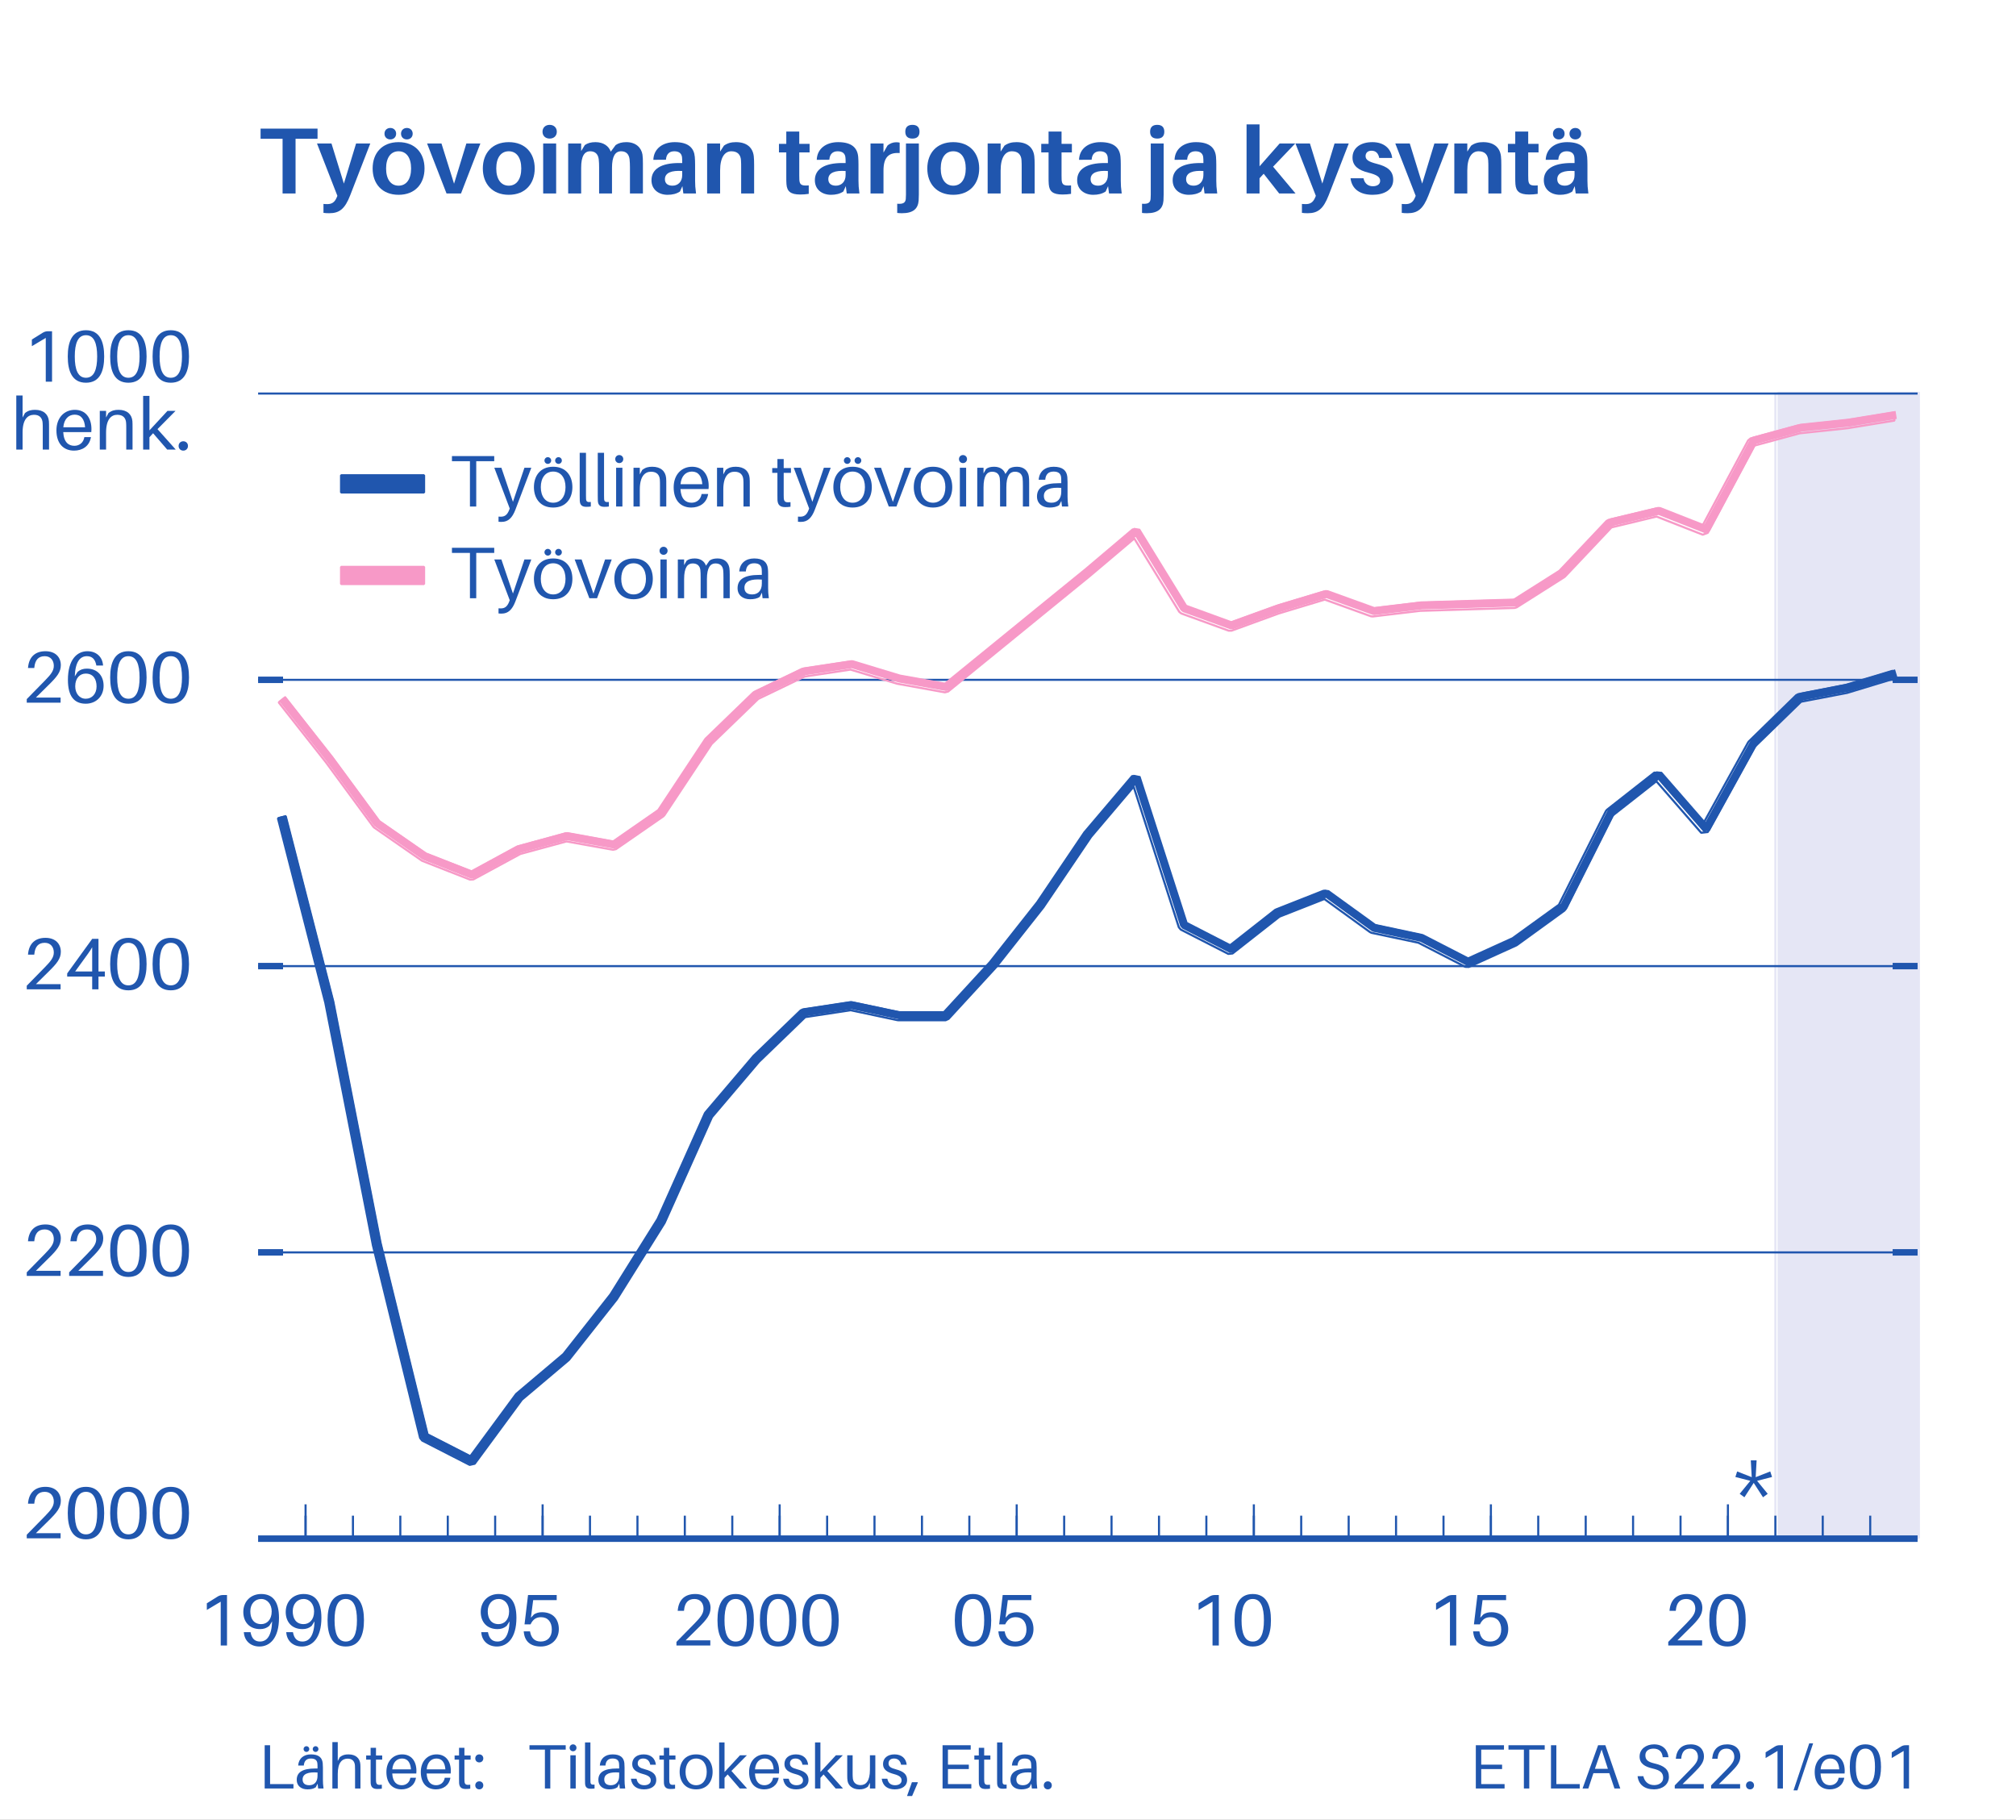 <?xml version="1.0" encoding="UTF-8"?> <svg xmlns="http://www.w3.org/2000/svg" xmlns:xlink="http://www.w3.org/1999/xlink" width="514px" height="464px" viewBox="0 0 514 464" version="1.1"><rect x="0" y="0" width="514" height="464" fill="#333333" stroke="none"/><g id="surface1"><path style=" stroke:none;fill-rule:nonzero;fill:rgb(100%,100%,100%);fill-opacity:1;" d="M 0 463.699 L 1333.551 463.699 L 1333.551 -970.039 L 0 -970.039 Z M 0 463.699 "></path><path style="fill:none;stroke-width:15.8;stroke-linecap:butt;stroke-linejoin:miter;stroke:rgb(100%,100%,100%);stroke-opacity:1;stroke-miterlimit:10;" d="M -8.903 -8.902 L 5007.302 -8.902 L 5007.302 5383.508 L -8.903 5383.508 Z M -8.903 -8.902 " transform="matrix(0.266,0,0,-0.266,0,463.699)"></path><path style=" stroke:none;fill-rule:nonzero;fill:rgb(100%,100%,100%);fill-opacity:1;" d="M 0.852 463.699 L 513.309 463.699 L 513.309 0.648 L 0.852 0.648 Z M 0.852 463.699 "></path><path style="fill:none;stroke-width:15.8;stroke-linecap:butt;stroke-linejoin:miter;stroke:rgb(100%,100%,100%);stroke-opacity:1;stroke-miterlimit:10;" d="M 3.198 -0.806 L 1927.404 -0.806 L 1927.404 1738.694 L 3.198 1738.694 Z M 3.198 -0.806 " transform="matrix(0.266,0,0,-0.266,0,463.699)"></path><path style="fill-rule:nonzero;fill:rgb(100%,100%,100%);fill-opacity:1;stroke-width:15.8;stroke-linecap:butt;stroke-linejoin:miter;stroke:rgb(100%,100%,100%);stroke-opacity:1;stroke-miterlimit:10;" d="M 223.605 260.099 L 1861.797 260.099 L 1861.797 1374.296 L 223.605 1374.296 Z M 223.605 260.099 " transform="matrix(0.266,0,0,-0.266,0,463.699)"></path><path style="fill-rule:nonzero;fill:rgb(100%,100%,100%);fill-opacity:1;stroke-width:15.8;stroke-linecap:butt;stroke-linejoin:miter;stroke:rgb(100%,100%,100%);stroke-opacity:1;stroke-miterlimit:10;" d="M 247.396 268.4 L 1837.991 268.4 L 1837.991 1365.994 L 247.396 1365.994 Z M 247.396 268.4 " transform="matrix(0.266,0,0,-0.266,0,463.699)"></path><path style=" stroke:none;fill-rule:nonzero;fill:rgb(89.804%,90.196%,96.078%);fill-opacity:1;" d="M 453.199 392.219 L 489.5 392.219 L 489.5 99.906 L 453.199 99.906 L 453.199 392.219 "></path><path style="fill:none;stroke-width:2;stroke-linecap:butt;stroke-linejoin:miter;stroke:rgb(89.804%,90.196%,96.078%);stroke-opacity:1;stroke-miterlimit:10;" d="M 1701.701 268.4 L 1838.006 268.4 L 1838.006 1365.994 L 1701.701 1365.994 Z M 1701.701 268.4 " transform="matrix(0.266,0,0,-0.266,0,463.699)"></path><path style="fill:none;stroke-width:6.2;stroke-linecap:butt;stroke-linejoin:bevel;stroke:rgb(12.549%,33.725%,68.235%);stroke-opacity:1;stroke-miterlimit:10;" d="M 247.396 542.799 L 271.304 542.799 M 247.396 817.197 L 271.304 817.197 M 247.396 1091.596 L 271.304 1091.596 " transform="matrix(0.266,0,0,-0.266,0,463.699)"></path><path style="fill:none;stroke-width:6.2;stroke-linecap:butt;stroke-linejoin:bevel;stroke:rgb(12.549%,33.725%,68.235%);stroke-opacity:1;stroke-miterlimit:10;" d="M 1838.006 542.799 L 1814.098 542.799 M 1838.006 817.197 L 1814.098 817.197 M 1838.006 1091.596 L 1814.098 1091.596 " transform="matrix(0.266,0,0,-0.266,0,463.699)"></path><path style="fill:none;stroke-width:2;stroke-linecap:butt;stroke-linejoin:bevel;stroke:rgb(12.549%,33.725%,68.235%);stroke-opacity:1;stroke-miterlimit:10;" d="M 247.396 542.799 L 1838.006 542.799 M 247.396 817.197 L 1838.006 817.197 M 247.396 1091.596 L 1838.006 1091.596 M 247.396 1365.994 L 1838.006 1365.994 " transform="matrix(0.266,0,0,-0.266,0,463.699)"></path><path style="fill:none;stroke-width:2;stroke-linecap:butt;stroke-linejoin:bevel;stroke:rgb(12.549%,33.725%,68.235%);stroke-opacity:1;stroke-miterlimit:10;" d="M 292.894 268.4 L 292.894 290.402 M 338.304 268.4 L 338.304 290.402 M 383.7 268.4 L 383.7 290.402 M 429.199 268.4 L 429.199 290.402 M 474.609 268.4 L 474.609 290.402 M 520.107 268.4 L 520.107 290.402 M 565.503 268.4 L 565.503 290.402 M 611.001 268.4 L 611.001 290.402 M 656.397 268.4 L 656.397 290.402 M 701.896 268.4 L 701.896 290.402 M 747.306 268.4 L 747.306 290.402 M 792.804 268.4 L 792.804 290.402 M 838.2 268.4 L 838.2 290.402 M 883.698 268.4 L 883.698 290.402 M 929.109 268.4 L 929.109 290.402 M 974.505 268.4 L 974.505 290.402 M 1020.003 268.4 L 1020.003 290.402 M 1065.399 268.4 L 1065.399 290.402 M 1110.897 268.4 L 1110.897 290.402 M 1156.293 268.4 L 1156.293 290.402 M 1201.806 268.4 L 1201.806 290.402 M 1247.202 268.4 L 1247.202 290.402 M 1292.7 268.4 L 1292.7 290.402 M 1338.096 268.4 L 1338.096 290.402 M 1383.594 268.4 L 1383.594 290.402 M 1429.004 268.4 L 1429.004 290.402 M 1474.4 268.4 L 1474.4 290.402 M 1519.899 268.4 L 1519.899 290.402 M 1565.294 268.4 L 1565.294 290.402 M 1610.793 268.4 L 1610.793 290.402 M 1656.203 268.4 L 1656.203 290.402 M 1701.701 268.4 L 1701.701 290.402 M 1747.097 268.4 L 1747.097 290.402 M 1792.596 268.4 L 1792.596 290.402 " transform="matrix(0.266,0,0,-0.266,0,463.699)"></path><path style="fill:none;stroke-width:2;stroke-linecap:butt;stroke-linejoin:bevel;stroke:rgb(12.549%,33.725%,68.235%);stroke-opacity:1;stroke-miterlimit:10;" d="M 292.894 268.4 L 292.894 301.299 M 520.107 268.4 L 520.107 301.299 M 747.306 268.4 L 747.306 301.299 M 974.505 268.4 L 974.505 301.299 M 1201.806 268.4 L 1201.806 301.299 M 1429.004 268.4 L 1429.004 301.299 M 1656.203 268.4 L 1656.203 301.299 " transform="matrix(0.266,0,0,-0.266,0,463.699)"></path><path style="fill:none;stroke-width:2;stroke-linecap:butt;stroke-linejoin:bevel;stroke:rgb(12.549%,33.725%,68.235%);stroke-opacity:1;stroke-dasharray:10,20;stroke-miterlimit:10;" d="M 292.894 268.4 L 292.894 268.4 M 520.107 268.4 L 520.107 268.4 M 747.306 268.4 L 747.306 268.4 M 974.505 268.4 L 974.505 268.4 M 1201.806 268.4 L 1201.806 268.4 M 1429.004 268.4 L 1429.004 268.4 M 1656.203 268.4 L 1656.203 268.4 " transform="matrix(0.266,0,0,-0.266,0,463.699)"></path><path style=" stroke:none;fill-rule:nonzero;fill:rgb(12.549%,33.725%,68.235%);fill-opacity:1;" d="M 57.879 406.68 L 56.852 406.68 C 56.406 406.68 55.957 406.773 55.453 407.09 L 52.734 408.785 L 52.734 410.484 L 56.273 408.375 L 56.273 419.543 L 57.879 419.543 Z M 57.879 406.68 "></path><path style=" stroke:none;fill-rule:nonzero;fill:rgb(12.549%,33.725%,68.235%);fill-opacity:1;" d="M 66.586 406.418 C 63.977 406.418 62.035 408.266 62.035 411.004 C 62.035 413.559 63.621 415.367 66.305 415.367 C 67.238 415.367 67.965 415.125 68.652 414.547 L 69.383 413.391 C 69.25 417.137 68.02 418.535 66.285 418.535 C 64.98 418.535 64.219 417.789 63.918 416.336 L 63.883 416.148 L 62.168 416.148 L 62.184 416.336 C 62.391 418.441 63.957 419.805 66.156 419.805 C 68.805 419.805 71.133 417.68 71.133 412.496 C 71.133 408.227 69.457 406.418 66.586 406.418 Z M 66.586 414.098 C 64.629 414.098 63.824 412.609 63.824 410.82 C 63.824 408.953 64.98 407.688 66.586 407.688 C 68.207 407.688 69.27 409.066 69.27 410.855 C 69.27 413 68.039 414.098 66.586 414.098 Z M 66.586 414.098 "></path><path style=" stroke:none;fill-rule:nonzero;fill:rgb(12.549%,33.725%,68.235%);fill-opacity:1;" d="M 77.398 406.418 C 74.789 406.418 72.848 408.266 72.848 411.004 C 72.848 413.559 74.434 415.367 77.117 415.367 C 78.051 415.367 78.777 415.125 79.465 414.547 L 80.195 413.391 C 80.062 417.137 78.832 418.535 77.098 418.535 C 75.793 418.535 75.031 417.789 74.73 416.336 L 74.695 416.148 L 72.98 416.148 L 72.996 416.336 C 73.203 418.441 74.77 419.805 76.969 419.805 C 79.617 419.805 81.945 417.68 81.945 412.496 C 81.945 408.227 80.27 406.418 77.398 406.418 Z M 77.398 414.098 C 75.441 414.098 74.637 412.609 74.637 410.82 C 74.637 408.953 75.793 407.688 77.398 407.688 C 79.02 407.688 80.082 409.066 80.082 410.855 C 80.082 413 78.852 414.098 77.398 414.098 Z M 77.398 414.098 "></path><path style=" stroke:none;fill-rule:nonzero;fill:rgb(12.549%,33.725%,68.235%);fill-opacity:1;" d="M 88.152 406.418 C 84.613 406.418 83.512 409.363 83.512 413.113 C 83.512 416.84 84.613 419.805 88.152 419.805 C 91.695 419.805 92.797 416.84 92.797 413.113 C 92.797 409.363 91.695 406.418 88.152 406.418 Z M 88.152 418.535 C 86.102 418.535 85.301 416.469 85.301 413.113 C 85.301 409.738 86.102 407.688 88.152 407.688 C 90.203 407.688 91.008 409.738 91.008 413.113 C 91.008 416.469 90.203 418.535 88.152 418.535 Z M 88.152 418.535 "></path><path style=" stroke:none;fill-rule:nonzero;fill:rgb(12.549%,33.725%,68.235%);fill-opacity:1;" d="M 127.117 406.418 C 124.508 406.418 122.57 408.266 122.57 411.004 C 122.57 413.559 124.152 415.367 126.84 415.367 C 127.77 415.367 128.496 415.125 129.188 414.547 L 129.914 413.391 C 129.785 417.137 128.555 418.535 126.82 418.535 C 125.516 418.535 124.75 417.789 124.453 416.336 L 124.414 416.148 L 122.699 416.148 L 122.719 416.336 C 122.922 418.441 124.488 419.805 126.688 419.805 C 129.336 419.805 131.668 417.68 131.668 412.496 C 131.668 408.227 129.988 406.418 127.117 406.418 Z M 127.117 414.098 C 125.16 414.098 124.359 412.609 124.359 410.82 C 124.359 408.953 125.516 407.688 127.117 407.688 C 128.738 407.688 129.801 409.066 129.801 410.855 C 129.801 413 128.57 414.098 127.117 414.098 Z M 127.117 414.098 "></path><path style=" stroke:none;fill-rule:nonzero;fill:rgb(12.549%,33.725%,68.235%);fill-opacity:1;" d="M 138.191 411.062 C 137.41 411.062 136.773 411.23 136.16 411.602 L 135.359 412.461 L 135.938 407.984 L 141.938 407.984 L 141.938 406.68 L 134.629 406.68 L 133.734 414.156 L 135.266 414.156 C 135.898 412.832 136.758 412.328 137.949 412.328 C 139.664 412.328 140.691 413.539 140.691 415.48 C 140.691 417.418 139.57 418.535 137.875 418.535 C 136.27 418.535 135.469 417.605 135.172 416.133 L 135.133 415.945 L 133.531 415.945 L 133.551 416.133 C 133.793 418.555 135.301 419.805 137.895 419.805 C 140.281 419.805 142.48 418.199 142.48 415.367 C 142.48 412.926 141.062 411.062 138.191 411.062 Z M 138.191 411.062 "></path><path style=" stroke:none;fill-rule:nonzero;fill:rgb(12.549%,33.725%,68.235%);fill-opacity:1;" d="M 447.629 376.629 L 447.867 372.336 L 446.383 372.336 L 446.621 376.629 L 442.906 375.168 L 442.453 376.582 L 446.262 377.562 L 443.555 380.871 L 444.754 381.758 L 447.125 378.09 L 449.5 381.758 L 450.695 380.871 L 447.988 377.562 L 451.801 376.582 L 451.344 375.168 Z M 447.629 376.629 "></path><path style=" stroke:none;fill-rule:nonzero;fill:rgb(12.549%,33.725%,68.235%);fill-opacity:1;" d="M 9.148 390.914 L 12.375 387.727 C 14.555 385.582 15.508 384.391 15.508 382.637 C 15.508 380.715 14.219 379.094 11.594 379.094 C 9.02 379.094 7.414 380.512 7.156 383.195 L 7.137 383.383 L 8.738 383.383 L 8.758 383.195 C 8.945 381.387 9.746 380.363 11.406 380.363 C 12.953 380.363 13.719 381.5 13.719 382.824 C 13.719 384.074 12.988 385.004 11.48 386.551 L 6.82 391.305 L 6.82 392.219 L 15.449 392.219 L 15.449 390.914 Z M 9.148 390.914 "></path><path style=" stroke:none;fill-rule:nonzero;fill:rgb(12.549%,33.725%,68.235%);fill-opacity:1;" d="M 21.918 379.094 C 18.379 379.094 17.277 382.039 17.277 385.789 C 17.277 389.516 18.379 392.48 21.918 392.48 C 25.461 392.48 26.562 389.516 26.562 385.789 C 26.562 382.039 25.461 379.094 21.918 379.094 Z M 21.918 391.211 C 19.871 391.211 19.066 389.145 19.066 385.789 C 19.066 382.414 19.871 380.363 21.918 380.363 C 23.969 380.363 24.773 382.414 24.773 385.789 C 24.773 389.145 23.969 391.211 21.918 391.211 Z M 21.918 391.211 "></path><path style=" stroke:none;fill-rule:nonzero;fill:rgb(12.549%,33.725%,68.235%);fill-opacity:1;" d="M 32.734 379.094 C 29.191 379.094 28.09 382.039 28.09 385.789 C 28.09 389.516 29.191 392.48 32.734 392.48 C 36.273 392.48 37.375 389.516 37.375 385.789 C 37.375 382.039 36.273 379.094 32.734 379.094 Z M 32.734 391.211 C 30.684 391.211 29.879 389.145 29.879 385.789 C 29.879 382.414 30.684 380.363 32.734 380.363 C 34.781 380.363 35.586 382.414 35.586 385.789 C 35.586 389.145 34.781 391.211 32.734 391.211 Z M 32.734 391.211 "></path><path style=" stroke:none;fill-rule:nonzero;fill:rgb(12.549%,33.725%,68.235%);fill-opacity:1;" d="M 43.547 379.094 C 40.004 379.094 38.902 382.039 38.902 385.789 C 38.902 389.516 40.004 392.48 43.547 392.48 C 47.086 392.48 48.188 389.516 48.188 385.789 C 48.188 382.039 47.086 379.094 43.547 379.094 Z M 43.547 391.211 C 41.496 391.211 40.691 389.145 40.691 385.789 C 40.691 382.414 41.496 380.363 43.547 380.363 C 45.598 380.363 46.398 382.414 46.398 385.789 C 46.398 389.145 45.598 391.211 43.547 391.211 Z M 43.547 391.211 "></path><path style=" stroke:none;fill-rule:nonzero;fill:rgb(12.549%,33.725%,68.235%);fill-opacity:1;" d="M 9.148 324.012 L 12.375 320.824 C 14.555 318.684 15.508 317.488 15.508 315.734 C 15.508 313.816 14.219 312.195 11.594 312.195 C 9.02 312.195 7.414 313.609 7.156 316.297 L 7.137 316.48 L 8.738 316.48 L 8.758 316.297 C 8.945 314.488 9.746 313.461 11.406 313.461 C 12.953 313.461 13.719 314.598 13.719 315.922 C 13.719 317.172 12.988 318.105 11.48 319.652 L 6.82 324.406 L 6.82 325.32 L 15.449 325.32 L 15.449 324.012 Z M 9.148 324.012 "></path><path style=" stroke:none;fill-rule:nonzero;fill:rgb(12.549%,33.725%,68.235%);fill-opacity:1;" d="M 19.961 324.012 L 23.188 320.824 C 25.367 318.684 26.32 317.488 26.32 315.734 C 26.32 313.816 25.031 312.195 22.406 312.195 C 19.832 312.195 18.23 313.609 17.969 316.297 L 17.949 316.48 L 19.551 316.48 L 19.57 316.297 C 19.758 314.488 20.559 313.461 22.219 313.461 C 23.766 313.461 24.531 314.598 24.531 315.922 C 24.531 317.172 23.801 318.105 22.293 319.652 L 17.633 324.406 L 17.633 325.32 L 26.262 325.32 L 26.262 324.012 Z M 19.961 324.012 "></path><path style=" stroke:none;fill-rule:nonzero;fill:rgb(12.549%,33.725%,68.235%);fill-opacity:1;" d="M 32.734 312.195 C 29.191 312.195 28.09 315.141 28.09 318.887 C 28.09 322.617 29.191 325.578 32.734 325.578 C 36.273 325.578 37.375 322.617 37.375 318.887 C 37.375 315.141 36.273 312.195 32.734 312.195 Z M 32.734 324.312 C 30.684 324.312 29.879 322.242 29.879 318.887 C 29.879 315.512 30.684 313.461 32.734 313.461 C 34.781 313.461 35.586 315.512 35.586 318.887 C 35.586 322.242 34.781 324.312 32.734 324.312 Z M 32.734 324.312 "></path><path style=" stroke:none;fill-rule:nonzero;fill:rgb(12.549%,33.725%,68.235%);fill-opacity:1;" d="M 43.547 312.195 C 40.004 312.195 38.902 315.141 38.902 318.887 C 38.902 322.617 40.004 325.578 43.547 325.578 C 47.086 325.578 48.188 322.617 48.188 318.887 C 48.188 315.141 47.086 312.195 43.547 312.195 Z M 43.547 324.312 C 41.496 324.312 40.691 322.242 40.691 318.887 C 40.691 315.512 41.496 313.461 43.547 313.461 C 45.598 313.461 46.398 315.512 46.398 318.887 C 46.398 322.242 45.598 324.312 43.547 324.312 Z M 43.547 324.312 "></path><path style=" stroke:none;fill-rule:nonzero;fill:rgb(12.549%,33.725%,68.235%);fill-opacity:1;" d="M 9.148 250.934 L 12.375 247.746 C 14.555 245.605 15.508 244.41 15.508 242.66 C 15.508 240.738 14.219 239.117 11.594 239.117 C 9.02 239.117 7.414 240.531 7.156 243.219 L 7.137 243.402 L 8.738 243.402 L 8.758 243.219 C 8.945 241.41 9.746 240.383 11.406 240.383 C 12.953 240.383 13.719 241.52 13.719 242.844 C 13.719 244.094 12.988 245.027 11.48 246.574 L 6.82 251.328 L 6.82 252.242 L 15.449 252.242 L 15.449 250.934 Z M 9.148 250.934 "></path><path style=" stroke:none;fill-rule:nonzero;fill:rgb(12.549%,33.725%,68.235%);fill-opacity:1;" d="M 26.73 248.996 L 26.73 247.691 L 25.109 247.691 L 25.109 239.379 L 23.504 239.379 L 17.129 248.195 L 17.129 248.996 L 23.504 248.996 L 23.504 252.242 L 25.109 252.242 L 25.109 248.996 Z M 23.504 247.691 L 19.16 247.691 L 22.441 243.16 C 22.871 242.566 23.207 242.023 23.504 241.52 Z M 23.504 247.691 "></path><path style=" stroke:none;fill-rule:nonzero;fill:rgb(12.549%,33.725%,68.235%);fill-opacity:1;" d="M 32.734 239.117 C 29.191 239.117 28.09 242.062 28.09 245.809 C 28.09 249.539 29.191 252.5 32.734 252.5 C 36.273 252.5 37.375 249.539 37.375 245.809 C 37.375 242.062 36.273 239.117 32.734 239.117 Z M 32.734 251.234 C 30.684 251.234 29.879 249.164 29.879 245.809 C 29.879 242.434 30.684 240.383 32.734 240.383 C 34.781 240.383 35.586 242.434 35.586 245.809 C 35.586 249.164 34.781 251.234 32.734 251.234 Z M 32.734 251.234 "></path><path style=" stroke:none;fill-rule:nonzero;fill:rgb(12.549%,33.725%,68.235%);fill-opacity:1;" d="M 43.547 239.117 C 40.004 239.117 38.902 242.062 38.902 245.809 C 38.902 249.539 40.004 252.5 43.547 252.5 C 47.086 252.5 48.188 249.539 48.188 245.809 C 48.188 242.062 47.086 239.117 43.547 239.117 Z M 43.547 251.234 C 41.496 251.234 40.691 249.164 40.691 245.809 C 40.691 242.434 41.496 240.383 43.547 240.383 C 45.598 240.383 46.398 242.434 46.398 245.809 C 46.398 249.164 45.598 251.234 43.547 251.234 Z M 43.547 251.234 "></path><path style=" stroke:none;fill-rule:nonzero;fill:rgb(12.549%,33.725%,68.235%);fill-opacity:1;" d="M 9.148 177.859 L 12.375 174.668 C 14.555 172.527 15.508 171.332 15.508 169.582 C 15.508 167.66 14.219 166.039 11.594 166.039 C 9.02 166.039 7.414 167.453 7.156 170.141 L 7.137 170.324 L 8.738 170.324 L 8.758 170.141 C 8.945 168.332 9.746 167.305 11.406 167.305 C 12.953 167.305 13.719 168.441 13.719 169.766 C 13.719 171.016 12.988 171.949 11.48 173.496 L 6.82 178.25 L 6.82 179.164 L 15.449 179.164 L 15.449 177.859 Z M 9.148 177.859 "></path><path style=" stroke:none;fill-rule:nonzero;fill:rgb(12.549%,33.725%,68.235%);fill-opacity:1;" d="M 22.145 170.477 C 21.211 170.477 20.484 170.719 19.793 171.297 L 19.066 172.453 C 19.199 168.703 20.43 167.305 22.164 167.305 C 23.469 167.305 24.23 168.051 24.531 169.504 L 24.566 169.691 L 26.281 169.691 L 26.262 169.504 C 26.059 167.398 24.492 166.039 22.293 166.039 C 19.645 166.039 17.316 168.164 17.316 173.348 C 17.316 177.613 18.992 179.422 21.863 179.422 C 24.473 179.422 26.414 177.578 26.414 174.836 C 26.414 172.285 24.828 170.477 22.145 170.477 Z M 21.863 178.156 C 20.242 178.156 19.18 176.777 19.18 174.988 C 19.18 172.844 20.41 171.742 21.863 171.742 C 23.82 171.742 24.621 173.234 24.621 175.023 C 24.621 176.887 23.469 178.156 21.863 178.156 Z M 21.863 178.156 "></path><path style=" stroke:none;fill-rule:nonzero;fill:rgb(12.549%,33.725%,68.235%);fill-opacity:1;" d="M 32.734 166.039 C 29.191 166.039 28.09 168.984 28.09 172.73 C 28.09 176.461 29.191 179.422 32.734 179.422 C 36.273 179.422 37.375 176.461 37.375 172.73 C 37.375 168.984 36.273 166.039 32.734 166.039 Z M 32.734 178.156 C 30.684 178.156 29.879 176.086 29.879 172.73 C 29.879 169.355 30.684 167.305 32.734 167.305 C 34.781 167.305 35.586 169.355 35.586 172.73 C 35.586 176.086 34.781 178.156 32.734 178.156 Z M 32.734 178.156 "></path><path style=" stroke:none;fill-rule:nonzero;fill:rgb(12.549%,33.725%,68.235%);fill-opacity:1;" d="M 43.547 166.039 C 40.004 166.039 38.902 168.984 38.902 172.73 C 38.902 176.461 40.004 179.422 43.547 179.422 C 47.086 179.422 48.188 176.461 48.188 172.73 C 48.188 168.984 47.086 166.039 43.547 166.039 Z M 43.547 178.156 C 41.496 178.156 40.691 176.086 40.691 172.73 C 40.691 169.355 41.496 167.305 43.547 167.305 C 45.598 167.305 46.398 169.355 46.398 172.73 C 46.398 176.086 45.598 178.156 43.547 178.156 Z M 43.547 178.156 "></path><path style=" stroke:none;fill-rule:nonzero;fill:rgb(12.549%,33.725%,68.235%);fill-opacity:1;" d="M 13.27 84.457 L 12.246 84.457 C 11.797 84.457 11.348 84.551 10.848 84.867 L 8.125 86.566 L 8.125 88.262 L 11.668 86.156 L 11.668 97.32 L 13.27 97.32 Z M 13.27 84.457 "></path><path style=" stroke:none;fill-rule:nonzero;fill:rgb(12.549%,33.725%,68.235%);fill-opacity:1;" d="M 21.918 84.199 C 18.379 84.199 17.277 87.145 17.277 90.891 C 17.277 94.617 18.379 97.582 21.918 97.582 C 25.461 97.582 26.562 94.617 26.562 90.891 C 26.562 87.145 25.461 84.199 21.918 84.199 Z M 21.918 96.316 C 19.871 96.316 19.066 94.246 19.066 90.891 C 19.066 87.516 19.871 85.465 21.918 85.465 C 23.969 85.465 24.773 87.516 24.773 90.891 C 24.773 94.246 23.969 96.316 21.918 96.316 Z M 21.918 96.316 "></path><path style=" stroke:none;fill-rule:nonzero;fill:rgb(12.549%,33.725%,68.235%);fill-opacity:1;" d="M 32.734 84.199 C 29.191 84.199 28.09 87.145 28.09 90.891 C 28.09 94.617 29.191 97.582 32.734 97.582 C 36.273 97.582 37.375 94.617 37.375 90.891 C 37.375 87.145 36.273 84.199 32.734 84.199 Z M 32.734 96.316 C 30.684 96.316 29.879 94.246 29.879 90.891 C 29.879 87.516 30.684 85.465 32.734 85.465 C 34.781 85.465 35.586 87.516 35.586 90.891 C 35.586 94.246 34.781 96.316 32.734 96.316 Z M 32.734 96.316 "></path><path style=" stroke:none;fill-rule:nonzero;fill:rgb(12.549%,33.725%,68.235%);fill-opacity:1;" d="M 43.547 84.199 C 40.004 84.199 38.902 87.145 38.902 90.891 C 38.902 94.617 40.004 97.582 43.547 97.582 C 47.086 97.582 48.188 94.617 48.188 90.891 C 48.188 87.145 47.086 84.199 43.547 84.199 Z M 43.547 96.316 C 41.496 96.316 40.691 94.246 40.691 90.891 C 40.691 87.516 41.496 85.465 43.547 85.465 C 45.598 85.465 46.398 87.516 46.398 90.891 C 46.398 94.246 45.598 96.316 43.547 96.316 Z M 43.547 96.316 "></path><path style=" stroke:none;fill-rule:nonzero;fill:rgb(12.549%,33.725%,68.235%);fill-opacity:1;" d="M 12.469 107.379 C 12.32 105.648 11.105 104.492 8.945 104.492 C 7.938 104.492 7.211 104.66 6.371 105.312 L 5.758 106.449 L 5.758 100.836 L 4.152 100.836 L 4.152 114.633 L 5.758 114.633 L 5.758 110.289 C 5.758 106.914 7.062 105.797 8.609 105.758 C 10.137 105.723 10.77 106.617 10.863 107.773 C 10.902 108.277 10.902 108.688 10.902 109.188 L 10.902 114.633 L 12.504 114.633 L 12.504 109.078 C 12.504 108.277 12.504 107.883 12.469 107.379 Z M 12.469 107.379 "></path><path style=" stroke:none;fill-rule:nonzero;fill:rgb(12.549%,33.725%,68.235%);fill-opacity:1;" d="M 23.316 109.414 C 23.316 106.523 21.809 104.492 19.086 104.492 C 16.383 104.492 14.387 106.523 14.387 109.73 C 14.387 113.215 16.309 114.895 18.879 114.895 C 20.914 114.895 22.797 113.832 23.188 111.445 L 21.508 111.445 C 21.285 112.863 20.242 113.664 18.957 113.664 C 17.5 113.664 16.27 112.785 16.121 110.176 L 23.281 110.176 C 23.316 109.824 23.316 109.562 23.316 109.414 Z M 19.047 105.723 C 20.672 105.723 21.547 106.895 21.695 108.945 L 16.141 108.945 C 16.328 106.84 17.48 105.723 19.047 105.723 Z M 19.047 105.723 "></path><path style=" stroke:none;fill-rule:nonzero;fill:rgb(12.549%,33.725%,68.235%);fill-opacity:1;" d="M 33.758 107.379 C 33.609 105.648 32.395 104.492 30.234 104.492 C 29.227 104.492 28.5 104.66 27.66 105.312 L 27.047 106.449 L 27.047 104.754 L 25.441 104.754 L 25.441 114.633 L 27.047 114.633 L 27.047 110.289 C 27.047 106.914 28.352 105.758 29.898 105.758 C 31.426 105.758 32.062 106.617 32.152 107.773 C 32.191 108.277 32.191 108.688 32.191 109.188 L 32.191 114.633 L 33.793 114.633 L 33.793 109.078 C 33.793 108.277 33.793 107.883 33.758 107.379 Z M 33.758 107.379 "></path><path style=" stroke:none;fill-rule:nonzero;fill:rgb(12.549%,33.725%,68.235%);fill-opacity:1;" d="M 42.633 114.633 L 44.812 114.633 L 40.152 109.414 L 44.758 104.754 L 42.707 104.754 L 38.102 109.73 L 38.102 100.93 L 36.496 100.93 L 36.496 114.633 L 38.102 114.633 L 38.102 111.48 L 39.031 110.457 Z M 42.633 114.633 "></path><path style=" stroke:none;fill-rule:nonzero;fill:rgb(12.549%,33.725%,68.235%);fill-opacity:1;" d="M 46.73 112.508 C 46.043 112.508 45.539 113.012 45.539 113.699 C 45.539 114.391 46.043 114.895 46.73 114.895 C 47.422 114.895 47.926 114.391 47.926 113.699 C 47.926 113.012 47.422 112.508 46.73 112.508 Z M 46.73 112.508 "></path><path style=" stroke:none;fill-rule:nonzero;fill:rgb(12.549%,33.725%,68.235%);fill-opacity:1;" d="M 80.961 35.383 L 80.961 32.793 L 66.438 32.793 L 66.438 35.383 L 72.047 35.383 L 72.047 49.332 L 75.355 49.332 L 75.355 35.383 Z M 80.961 35.383 "></path><path style=" stroke:none;fill-rule:nonzero;fill:rgb(12.549%,33.725%,68.235%);fill-opacity:1;" d="M 94.41 36.578 L 90.789 36.578 L 87.676 46.812 L 84.512 36.578 L 80.82 36.578 L 86.02 49.93 L 85.852 50.336 C 85.324 51.609 84.582 52.039 83.457 52.039 C 83.121 52.039 82.809 52.039 82.473 51.992 L 82.473 54.27 C 82.953 54.34 83.359 54.363 83.957 54.363 C 86.547 54.363 87.938 53.262 89.281 49.809 Z M 94.41 36.578 "></path><path style=" stroke:none;fill-rule:nonzero;fill:rgb(12.549%,33.725%,68.235%);fill-opacity:1;" d="M 99.516 35.547 C 100.379 35.547 101 34.949 101 34.086 C 101 33.223 100.379 32.625 99.516 32.625 C 98.652 32.625 98.027 33.223 98.027 34.086 C 98.027 34.949 98.652 35.547 99.516 35.547 Z M 103.734 35.547 C 104.598 35.547 105.219 34.949 105.219 34.086 C 105.219 33.223 104.598 32.625 103.734 32.625 C 102.871 32.625 102.246 33.223 102.246 34.086 C 102.246 34.949 102.871 35.547 103.734 35.547 Z M 101.625 36.242 C 97.383 36.242 95.008 39.07 95.008 42.957 C 95.008 46.812 97.383 49.668 101.625 49.668 C 105.867 49.668 108.238 46.812 108.238 42.957 C 108.238 39.07 105.867 36.242 101.625 36.242 Z M 101.625 47.34 C 99.633 47.34 98.438 45.688 98.438 42.957 C 98.438 40.199 99.633 38.57 101.625 38.57 C 103.613 38.57 104.812 40.199 104.812 42.957 C 104.812 45.688 103.613 47.34 101.625 47.34 Z M 101.625 47.34 "></path><path style=" stroke:none;fill-rule:nonzero;fill:rgb(12.549%,33.725%,68.235%);fill-opacity:1;" d="M 122.477 36.578 L 118.906 36.578 L 115.766 46.84 L 112.555 36.578 L 108.887 36.578 L 113.848 49.332 L 117.539 49.332 Z M 122.477 36.578 "></path><path style=" stroke:none;fill-rule:nonzero;fill:rgb(12.549%,33.725%,68.235%);fill-opacity:1;" d="M 129.715 36.242 C 125.473 36.242 123.102 39.07 123.102 42.957 C 123.102 46.812 125.473 49.668 129.715 49.668 C 133.957 49.668 136.332 46.812 136.332 42.957 C 136.332 39.07 133.957 36.242 129.715 36.242 Z M 129.715 47.34 C 127.727 47.34 126.527 45.688 126.527 42.957 C 126.527 40.199 127.727 38.57 129.715 38.57 C 131.703 38.57 132.902 40.199 132.902 42.957 C 132.902 45.688 131.703 47.34 129.715 47.34 Z M 129.715 47.34 "></path><path style=" stroke:none;fill-rule:nonzero;fill:rgb(12.549%,33.725%,68.235%);fill-opacity:1;" d="M 140.141 31.832 C 139.062 31.832 138.32 32.551 138.32 33.582 C 138.32 34.637 139.062 35.332 140.141 35.332 C 141.219 35.332 141.965 34.637 141.965 33.582 C 141.965 32.551 141.219 31.832 140.141 31.832 Z M 141.797 49.332 L 141.797 36.578 L 138.488 36.578 L 138.488 49.332 Z M 141.797 49.332 "></path><path style=" stroke:none;fill-rule:nonzero;fill:rgb(12.549%,33.725%,68.235%);fill-opacity:1;" d="M 163.801 39.406 C 163.512 37.656 162.121 36.242 159.699 36.242 C 158.551 36.242 157.688 36.484 156.969 36.988 L 155.723 38.664 C 155.219 37.273 153.898 36.242 151.816 36.242 C 150.664 36.242 149.824 36.484 149.105 36.988 L 148.172 38.52 L 148.172 36.578 L 144.863 36.578 L 144.863 49.332 L 148.172 49.332 L 148.172 42.789 C 148.172 39.84 148.988 38.57 150.473 38.57 C 151.742 38.57 152.484 39.289 152.652 40.605 C 152.727 41.254 152.75 41.949 152.75 42.691 L 152.75 49.332 L 156.035 49.332 L 156.035 42.789 C 156.035 39.84 156.871 38.57 158.359 38.57 C 159.629 38.57 160.348 39.289 160.516 40.605 C 160.586 41.254 160.613 41.949 160.613 42.691 L 160.613 49.332 L 163.918 49.332 L 163.918 41.734 C 163.918 40.703 163.895 40.055 163.801 39.406 Z M 163.801 39.406 "></path><path style=" stroke:none;fill-rule:nonzero;fill:rgb(12.549%,33.725%,68.235%);fill-opacity:1;" d="M 174.227 49.332 L 177.461 49.332 C 177.27 47.918 177.223 47.055 177.223 46.094 L 177.223 41.973 C 177.223 41.277 177.199 40.605 177.148 40.008 C 176.957 37.801 175.617 36.242 172.043 36.242 C 169 36.242 166.676 37.875 166.578 40.75 L 169.793 40.727 C 169.887 39.336 170.605 38.57 171.926 38.57 C 173.219 38.57 173.793 39.215 173.891 40.102 C 173.938 40.535 173.938 40.918 173.938 41.301 L 173.938 41.566 L 173.125 41.566 C 168.496 41.566 166.102 43.148 166.102 45.953 C 166.102 48.371 167.992 49.668 170.199 49.668 C 171.398 49.668 172.477 49.426 173.363 48.828 L 173.984 47.461 Z M 171.469 47.34 C 170.293 47.34 169.527 46.812 169.527 45.688 C 169.527 44.012 171.301 43.41 173.938 43.602 L 173.938 44.633 C 173.938 46.406 172.812 47.34 171.469 47.34 Z M 171.469 47.34 "></path><path style=" stroke:none;fill-rule:nonzero;fill:rgb(12.549%,33.725%,68.235%);fill-opacity:1;" d="M 192.18 39.816 C 191.914 37.586 190.355 36.242 187.648 36.242 C 186.426 36.242 185.492 36.484 184.582 37.129 L 183.598 38.641 L 183.598 36.578 L 180.289 36.578 L 180.289 49.332 L 183.598 49.332 L 183.598 43.508 C 183.598 39.961 184.867 38.57 186.473 38.57 C 188.078 38.57 188.824 39.48 188.918 40.82 C 188.965 41.469 188.965 42.066 188.965 42.594 L 188.965 49.332 L 192.273 49.332 L 192.273 42.141 C 192.273 41.109 192.25 40.461 192.18 39.816 Z M 192.18 39.816 "></path><path style=" stroke:none;fill-rule:nonzero;fill:rgb(12.549%,33.725%,68.235%);fill-opacity:1;" d="M 203.781 38.855 L 206.414 38.855 L 206.414 36.676 L 203.781 36.676 L 203.781 33.535 L 200.473 33.535 L 200.473 36.676 L 198.602 36.676 L 198.602 38.855 L 200.473 38.855 L 200.473 45.137 C 200.473 45.855 200.473 46.406 200.52 46.98 C 200.664 48.781 201.551 49.594 204.02 49.594 C 204.762 49.594 205.457 49.547 206.199 49.426 L 206.199 47.27 C 204.355 47.414 203.898 47.125 203.805 45.879 C 203.781 45.543 203.781 45.184 203.781 44.754 Z M 203.781 38.855 "></path><path style=" stroke:none;fill-rule:nonzero;fill:rgb(12.549%,33.725%,68.235%);fill-opacity:1;" d="M 215.883 49.332 L 219.121 49.332 C 218.926 47.918 218.879 47.055 218.879 46.094 L 218.879 41.973 C 218.879 41.277 218.855 40.605 218.809 40.008 C 218.617 37.801 217.273 36.242 213.703 36.242 C 210.66 36.242 208.332 37.875 208.238 40.75 L 211.449 40.727 C 211.547 39.336 212.266 38.57 213.582 38.57 C 214.879 38.57 215.453 39.215 215.547 40.102 C 215.598 40.535 215.598 40.918 215.598 41.301 L 215.598 41.566 L 214.781 41.566 C 210.156 41.566 207.758 43.148 207.758 45.953 C 207.758 48.371 209.652 49.668 211.855 49.668 C 213.055 49.668 214.133 49.426 215.02 48.828 L 215.645 47.461 Z M 213.129 47.34 C 211.953 47.34 211.188 46.812 211.188 45.688 C 211.188 44.012 212.961 43.41 215.598 43.602 L 215.598 44.633 C 215.598 46.406 214.469 47.34 213.129 47.34 Z M 213.129 47.34 "></path><path style=" stroke:none;fill-rule:nonzero;fill:rgb(12.549%,33.725%,68.235%);fill-opacity:1;" d="M 228.445 36.27 C 227.723 36.27 226.887 36.555 226.262 37.129 L 225.254 38.906 L 225.254 36.578 L 221.949 36.578 L 221.949 49.332 L 225.254 49.332 L 225.254 43.484 C 225.254 40.055 226.621 38.832 229.379 39.023 L 229.379 36.363 C 229.09 36.293 228.828 36.27 228.445 36.27 Z M 228.445 36.27 "></path><path style=" stroke:none;fill-rule:nonzero;fill:rgb(12.549%,33.725%,68.235%);fill-opacity:1;" d="M 232.637 31.832 C 231.441 31.832 230.816 32.434 230.816 33.582 C 230.816 34.734 231.441 35.332 232.637 35.332 C 233.812 35.332 234.438 34.734 234.438 33.582 C 234.438 32.434 233.812 31.832 232.637 31.832 Z M 234.27 36.578 L 230.984 36.578 L 230.984 49.668 C 230.984 50.027 230.961 50.434 230.938 50.77 C 230.816 51.75 230.191 52.062 228.754 51.945 L 228.754 54.293 C 229.113 54.34 229.523 54.363 229.977 54.363 C 232.902 54.363 234.051 53.164 234.219 51.152 C 234.242 50.723 234.27 50.098 234.27 49.617 Z M 234.27 36.578 "></path><path style=" stroke:none;fill-rule:nonzero;fill:rgb(12.549%,33.725%,68.235%);fill-opacity:1;" d="M 243.039 36.242 C 238.797 36.242 236.426 39.07 236.426 42.957 C 236.426 46.812 238.797 49.668 243.039 49.668 C 247.281 49.668 249.656 46.812 249.656 42.957 C 249.656 39.07 247.281 36.242 243.039 36.242 Z M 243.039 47.34 C 241.051 47.34 239.852 45.688 239.852 42.957 C 239.852 40.199 241.051 38.57 243.039 38.57 C 245.031 38.57 246.227 40.199 246.227 42.957 C 246.227 45.688 245.031 47.34 243.039 47.34 Z M 243.039 47.34 "></path><path style=" stroke:none;fill-rule:nonzero;fill:rgb(12.549%,33.725%,68.235%);fill-opacity:1;" d="M 263.703 39.816 C 263.438 37.586 261.879 36.242 259.172 36.242 C 257.949 36.242 257.016 36.484 256.102 37.129 L 255.121 38.641 L 255.121 36.578 L 251.812 36.578 L 251.812 49.332 L 255.121 49.332 L 255.121 43.508 C 255.121 39.961 256.391 38.57 257.996 38.57 C 259.602 38.57 260.348 39.48 260.441 40.82 C 260.488 41.469 260.488 42.066 260.488 42.594 L 260.488 49.332 L 263.797 49.332 L 263.797 42.141 C 263.797 41.109 263.773 40.461 263.703 39.816 Z M 263.703 39.816 "></path><path style=" stroke:none;fill-rule:nonzero;fill:rgb(12.549%,33.725%,68.235%);fill-opacity:1;" d="M 270.652 38.855 L 273.289 38.855 L 273.289 36.676 L 270.652 36.676 L 270.652 33.535 L 267.344 33.535 L 267.344 36.676 L 265.477 36.676 L 265.477 38.855 L 267.344 38.855 L 267.344 45.137 C 267.344 45.855 267.344 46.406 267.395 46.98 C 267.535 48.781 268.422 49.594 270.891 49.594 C 271.637 49.594 272.332 49.547 273.074 49.426 L 273.074 47.27 C 271.227 47.414 270.773 47.125 270.676 45.879 C 270.652 45.543 270.652 45.184 270.652 44.754 Z M 270.652 38.855 "></path><path style=" stroke:none;fill-rule:nonzero;fill:rgb(12.549%,33.725%,68.235%);fill-opacity:1;" d="M 282.758 49.332 L 285.992 49.332 C 285.801 47.918 285.754 47.055 285.754 46.094 L 285.754 41.973 C 285.754 41.277 285.73 40.605 285.68 40.008 C 285.488 37.801 284.148 36.242 280.574 36.242 C 277.531 36.242 275.207 37.875 275.109 40.75 L 278.324 40.727 C 278.418 39.336 279.137 38.57 280.457 38.57 C 281.75 38.57 282.324 39.215 282.422 40.102 C 282.469 40.535 282.469 40.918 282.469 41.301 L 282.469 41.566 L 281.656 41.566 C 277.027 41.566 274.633 43.148 274.633 45.953 C 274.633 48.371 276.523 49.668 278.73 49.668 C 279.93 49.668 281.008 49.426 281.895 48.828 L 282.516 47.461 Z M 280 47.34 C 278.824 47.34 278.059 46.812 278.059 45.688 C 278.059 44.012 279.832 43.41 282.469 43.602 L 282.469 44.633 C 282.469 46.406 281.344 47.34 280 47.34 Z M 280 47.34 "></path><path style=" stroke:none;fill-rule:nonzero;fill:rgb(12.549%,33.725%,68.235%);fill-opacity:1;" d="M 295.055 31.832 C 293.855 31.832 293.23 32.434 293.23 33.582 C 293.23 34.734 293.855 35.332 295.055 35.332 C 296.227 35.332 296.852 34.734 296.852 33.582 C 296.852 32.434 296.227 31.832 295.055 31.832 Z M 296.684 36.578 L 293.398 36.578 L 293.398 49.668 C 293.398 50.027 293.375 50.434 293.352 50.77 C 293.23 51.75 292.609 52.062 291.172 51.945 L 291.172 54.293 C 291.531 54.34 291.938 54.363 292.391 54.363 C 295.316 54.363 296.469 53.164 296.637 51.152 C 296.66 50.723 296.684 50.098 296.684 49.617 Z M 296.684 36.578 "></path><path style=" stroke:none;fill-rule:nonzero;fill:rgb(12.549%,33.725%,68.235%);fill-opacity:1;" d="M 307.109 49.332 L 310.344 49.332 C 310.152 47.918 310.105 47.055 310.105 46.094 L 310.105 41.973 C 310.105 41.277 310.082 40.605 310.035 40.008 C 309.84 37.801 308.5 36.242 304.93 36.242 C 301.883 36.242 299.559 37.875 299.465 40.75 L 302.676 40.727 C 302.77 39.336 303.488 38.57 304.809 38.57 C 306.102 38.57 306.68 39.215 306.773 40.102 C 306.82 40.535 306.82 40.918 306.82 41.301 L 306.82 41.566 L 306.008 41.566 C 301.379 41.566 298.984 43.148 298.984 45.953 C 298.984 48.371 300.879 49.668 303.082 49.668 C 304.281 49.668 305.359 49.426 306.246 48.828 L 306.871 47.461 Z M 304.352 47.34 C 303.18 47.34 302.41 46.812 302.41 45.688 C 302.41 44.012 304.184 43.41 306.82 43.602 L 306.82 44.633 C 306.82 46.406 305.695 47.34 304.352 47.34 Z M 304.352 47.34 "></path><path style=" stroke:none;fill-rule:nonzero;fill:rgb(12.549%,33.725%,68.235%);fill-opacity:1;" d="M 322.188 44.297 L 326.141 49.332 L 330.312 49.332 L 324.582 42.5 L 330.238 36.578 L 326.262 36.578 L 321.133 42.402 L 321.133 31.715 L 317.824 31.715 L 317.824 49.332 L 321.133 49.332 L 321.133 45.449 Z M 322.188 44.297 "></path><path style=" stroke:none;fill-rule:nonzero;fill:rgb(12.549%,33.725%,68.235%);fill-opacity:1;" d="M 343.879 36.578 L 340.258 36.578 L 337.141 46.812 L 333.977 36.578 L 330.289 36.578 L 335.488 49.93 L 335.32 50.336 C 334.793 51.609 334.051 52.039 332.926 52.039 C 332.59 52.039 332.277 52.039 331.941 51.992 L 331.941 54.27 C 332.422 54.34 332.828 54.363 333.426 54.363 C 336.016 54.363 337.406 53.262 338.75 49.809 Z M 343.879 36.578 "></path><path style=" stroke:none;fill-rule:nonzero;fill:rgb(12.549%,33.725%,68.235%);fill-opacity:1;" d="M 349.895 36.242 C 346.852 36.242 344.836 37.73 344.836 40.176 C 344.836 42.379 346.465 43.41 348.84 44.012 C 351.043 44.562 351.883 45.113 351.883 46.094 C 351.883 47.031 351.066 47.484 350.016 47.484 C 348.863 47.484 347.906 46.84 347.641 45.449 L 344.332 45.449 C 344.691 48.324 346.875 49.668 349.965 49.668 C 352.891 49.668 355.215 48.422 355.215 45.855 C 355.215 43.508 353.68 42.453 351.066 41.781 C 348.961 41.254 348.168 40.75 348.168 39.793 C 348.168 39 348.695 38.426 349.68 38.426 C 350.781 38.426 351.43 39.098 351.645 40.27 L 354.953 40.27 C 354.664 37.945 352.938 36.242 349.895 36.242 Z M 349.895 36.242 "></path><path style=" stroke:none;fill-rule:nonzero;fill:rgb(12.549%,33.725%,68.235%);fill-opacity:1;" d="M 369.332 36.578 L 365.715 36.578 L 362.598 46.812 L 359.434 36.578 L 355.742 36.578 L 360.945 49.93 L 360.777 50.336 C 360.25 51.609 359.504 52.039 358.379 52.039 C 358.043 52.039 357.73 52.039 357.395 51.992 L 357.395 54.27 C 357.875 54.34 358.281 54.363 358.883 54.363 C 361.473 54.363 362.859 53.262 364.203 49.809 Z M 369.332 36.578 "></path><path style=" stroke:none;fill-rule:nonzero;fill:rgb(12.549%,33.725%,68.235%);fill-opacity:1;" d="M 382.684 39.816 C 382.418 37.586 380.863 36.242 378.152 36.242 C 376.93 36.242 375.996 36.484 375.086 37.129 L 374.102 38.641 L 374.102 36.578 L 370.793 36.578 L 370.793 49.332 L 374.102 49.332 L 374.102 43.508 C 374.102 39.961 375.371 38.57 376.98 38.57 C 378.586 38.57 379.328 39.48 379.422 40.82 C 379.473 41.469 379.473 42.066 379.473 42.594 L 379.473 49.332 L 382.777 49.332 L 382.777 42.141 C 382.777 41.109 382.754 40.461 382.684 39.816 Z M 382.684 39.816 "></path><path style=" stroke:none;fill-rule:nonzero;fill:rgb(12.549%,33.725%,68.235%);fill-opacity:1;" d="M 389.633 38.855 L 392.27 38.855 L 392.27 36.676 L 389.633 36.676 L 389.633 33.535 L 386.328 33.535 L 386.328 36.676 L 384.457 36.676 L 384.457 38.855 L 386.328 38.855 L 386.328 45.137 C 386.328 45.855 386.328 46.406 386.375 46.98 C 386.52 48.781 387.406 49.594 389.875 49.594 C 390.617 49.594 391.312 49.547 392.055 49.426 L 392.055 47.27 C 390.211 47.414 389.754 47.125 389.66 45.879 C 389.633 45.543 389.633 45.184 389.633 44.754 Z M 389.633 38.855 "></path><path style=" stroke:none;fill-rule:nonzero;fill:rgb(12.549%,33.725%,68.235%);fill-opacity:1;" d="M 397.426 35.547 C 398.285 35.547 398.91 34.949 398.91 34.086 C 398.91 33.223 398.285 32.625 397.426 32.625 C 396.562 32.625 395.938 33.223 395.938 34.086 C 395.938 34.949 396.562 35.547 397.426 35.547 Z M 401.645 35.547 C 402.504 35.547 403.129 34.949 403.129 34.086 C 403.129 33.223 402.504 32.625 401.645 32.625 C 400.781 32.625 400.156 33.223 400.156 34.086 C 400.156 34.949 400.781 35.547 401.645 35.547 Z M 401.738 49.332 L 404.973 49.332 C 404.781 47.918 404.734 47.055 404.734 46.094 L 404.734 41.973 C 404.734 41.277 404.711 40.605 404.664 40.008 C 404.473 37.801 403.129 36.242 399.559 36.242 C 396.512 36.242 394.188 37.875 394.094 40.75 L 397.305 40.727 C 397.398 39.336 398.121 38.57 399.438 38.57 C 400.73 38.57 401.309 39.215 401.402 40.102 C 401.449 40.535 401.449 40.918 401.449 41.301 L 401.449 41.566 L 400.637 41.566 C 396.012 41.566 393.613 43.148 393.613 45.953 C 393.613 48.371 395.508 49.668 397.711 49.668 C 398.91 49.668 399.988 49.426 400.875 48.828 L 401.5 47.461 Z M 398.98 47.34 C 397.809 47.34 397.039 46.812 397.039 45.688 C 397.039 44.012 398.812 43.41 401.449 43.602 L 401.449 44.633 C 401.449 46.406 400.324 47.34 398.98 47.34 Z M 398.98 47.34 "></path><path style=" stroke:none;fill-rule:nonzero;fill:rgb(12.549%,33.725%,68.235%);fill-opacity:1;" d="M 174.801 418.238 L 178.027 415.051 C 180.207 412.906 181.156 411.715 181.156 409.961 C 181.156 408.043 179.871 406.418 177.242 406.418 C 174.668 406.418 173.066 407.836 172.805 410.52 L 172.785 410.707 L 174.391 410.707 L 174.41 410.52 C 174.594 408.711 175.398 407.688 177.055 407.688 C 178.602 407.688 179.367 408.824 179.367 410.148 C 179.367 411.398 178.641 412.328 177.129 413.875 L 172.469 418.629 L 172.469 419.543 L 181.102 419.543 L 181.102 418.238 Z M 174.801 418.238 "></path><path style=" stroke:none;fill-rule:nonzero;fill:rgb(12.549%,33.725%,68.235%);fill-opacity:1;" d="M 187.57 406.418 C 184.027 406.418 182.93 409.363 182.93 413.113 C 182.93 416.84 184.027 419.805 187.57 419.805 C 191.113 419.805 192.211 416.84 192.211 413.113 C 192.211 409.363 191.113 406.418 187.57 406.418 Z M 187.57 418.539 C 185.52 418.539 184.719 416.469 184.719 413.113 C 184.719 409.738 185.52 407.688 187.57 407.688 C 189.621 407.688 190.422 409.738 190.422 413.113 C 190.422 416.469 189.621 418.539 187.57 418.539 Z M 187.57 418.539 "></path><path style=" stroke:none;fill-rule:nonzero;fill:rgb(12.549%,33.725%,68.235%);fill-opacity:1;" d="M 198.383 406.418 C 194.84 406.418 193.742 409.363 193.742 413.113 C 193.742 416.84 194.84 419.805 198.383 419.805 C 201.926 419.805 203.023 416.84 203.023 413.113 C 203.023 409.363 201.926 406.418 198.383 406.418 Z M 198.383 418.539 C 196.332 418.539 195.531 416.469 195.531 413.113 C 195.531 409.738 196.332 407.688 198.383 407.688 C 200.434 407.688 201.234 409.738 201.234 413.113 C 201.234 416.469 200.434 418.539 198.383 418.539 Z M 198.383 418.539 "></path><path style=" stroke:none;fill-rule:nonzero;fill:rgb(12.549%,33.725%,68.235%);fill-opacity:1;" d="M 209.195 406.418 C 205.652 406.418 204.555 409.363 204.555 413.113 C 204.555 416.84 205.652 419.805 209.195 419.805 C 212.738 419.805 213.836 416.84 213.836 413.113 C 213.836 409.363 212.738 406.418 209.195 406.418 Z M 209.195 418.539 C 207.145 418.539 206.344 416.469 206.344 413.113 C 206.344 409.738 207.145 407.688 209.195 407.688 C 211.246 407.688 212.047 409.738 212.047 413.113 C 212.047 416.469 211.246 418.539 209.195 418.539 Z M 209.195 418.539 "></path><path style=" stroke:none;fill-rule:nonzero;fill:rgb(12.549%,33.725%,68.235%);fill-opacity:1;" d="M 248.078 406.418 C 244.535 406.418 243.438 409.363 243.438 413.113 C 243.438 416.84 244.535 419.805 248.078 419.805 C 251.621 419.805 252.719 416.84 252.719 413.113 C 252.719 409.363 251.621 406.418 248.078 406.418 Z M 248.078 418.539 C 246.027 418.539 245.227 416.469 245.227 413.113 C 245.227 409.738 246.027 407.688 248.078 407.688 C 250.129 407.688 250.93 409.738 250.93 413.113 C 250.93 416.469 250.129 418.539 248.078 418.539 Z M 248.078 418.539 "></path><path style=" stroke:none;fill-rule:nonzero;fill:rgb(12.549%,33.725%,68.235%);fill-opacity:1;" d="M 259.207 411.062 C 258.426 411.062 257.789 411.23 257.176 411.602 L 256.375 412.461 L 256.953 407.984 L 262.953 407.984 L 262.953 406.68 L 255.648 406.68 L 254.75 414.156 L 256.281 414.156 C 256.914 412.832 257.773 412.328 258.965 412.328 C 260.68 412.328 261.707 413.543 261.707 415.48 C 261.707 417.418 260.586 418.539 258.891 418.539 C 257.289 418.539 256.484 417.605 256.188 416.133 L 256.148 415.945 L 254.547 415.945 L 254.566 416.133 C 254.809 418.555 256.316 419.805 258.91 419.805 C 261.297 419.805 263.496 418.203 263.496 415.367 C 263.496 412.926 262.078 411.062 259.207 411.062 Z M 259.207 411.062 "></path><path style=" stroke:none;fill-rule:nonzero;fill:rgb(12.549%,33.725%,68.235%);fill-opacity:1;" d="M 310.75 406.68 L 309.723 406.68 C 309.277 406.68 308.828 406.773 308.324 407.09 L 305.602 408.789 L 305.602 410.484 L 309.145 408.379 L 309.145 419.543 L 310.75 419.543 Z M 310.75 406.68 "></path><path style=" stroke:none;fill-rule:nonzero;fill:rgb(12.549%,33.725%,68.235%);fill-opacity:1;" d="M 319.398 406.418 C 315.855 406.418 314.758 409.363 314.758 413.113 C 314.758 416.84 315.855 419.805 319.398 419.805 C 322.941 419.805 324.039 416.84 324.039 413.113 C 324.039 409.363 322.941 406.418 319.398 406.418 Z M 319.398 418.539 C 317.348 418.539 316.547 416.469 316.547 413.113 C 316.547 409.738 317.348 407.688 319.398 407.688 C 321.449 407.688 322.25 409.738 322.25 413.113 C 322.25 416.469 321.449 418.539 319.398 418.539 Z M 319.398 418.539 "></path><path style=" stroke:none;fill-rule:nonzero;fill:rgb(12.549%,33.725%,68.235%);fill-opacity:1;" d="M 371.285 406.68 L 370.258 406.68 C 369.809 406.68 369.363 406.773 368.859 407.09 L 366.137 408.789 L 366.137 410.484 L 369.68 408.379 L 369.68 419.543 L 371.285 419.543 Z M 371.285 406.68 "></path><path style=" stroke:none;fill-rule:nonzero;fill:rgb(12.549%,33.725%,68.235%);fill-opacity:1;" d="M 380.25 411.062 C 379.469 411.062 378.832 411.23 378.219 411.602 L 377.418 412.461 L 377.996 407.984 L 383.996 407.984 L 383.996 406.68 L 376.691 406.68 L 375.793 414.156 L 377.324 414.156 C 377.957 412.832 378.816 412.328 380.008 412.328 C 381.723 412.328 382.75 413.543 382.75 415.48 C 382.75 417.418 381.629 418.539 379.934 418.539 C 378.332 418.539 377.527 417.605 377.23 416.133 L 377.191 415.945 L 375.59 415.945 L 375.609 416.133 C 375.852 418.555 377.359 419.805 379.953 419.805 C 382.34 419.805 384.539 418.203 384.539 415.367 C 384.539 412.926 383.121 411.062 380.25 411.062 Z M 380.25 411.062 "></path><path style=" stroke:none;fill-rule:nonzero;fill:rgb(12.549%,33.725%,68.235%);fill-opacity:1;" d="M 427.672 418.238 L 430.895 415.051 C 433.078 412.906 434.027 411.715 434.027 409.961 C 434.027 408.043 432.742 406.418 430.113 406.418 C 427.539 406.418 425.938 407.836 425.676 410.52 L 425.656 410.707 L 427.262 410.707 L 427.281 410.52 C 427.465 408.711 428.27 407.688 429.926 407.688 C 431.473 407.688 432.238 408.824 432.238 410.148 C 432.238 411.398 431.512 412.328 430 413.875 L 425.34 418.629 L 425.34 419.543 L 433.973 419.543 L 433.973 418.238 Z M 427.672 418.238 "></path><path style=" stroke:none;fill-rule:nonzero;fill:rgb(12.549%,33.725%,68.235%);fill-opacity:1;" d="M 440.441 406.418 C 436.898 406.418 435.801 409.363 435.801 413.113 C 435.801 416.84 436.898 419.805 440.441 419.805 C 443.984 419.805 445.082 416.84 445.082 413.113 C 445.082 409.363 443.984 406.418 440.441 406.418 Z M 440.441 418.539 C 438.391 418.539 437.59 416.469 437.59 413.113 C 437.59 409.738 438.391 407.688 440.441 407.688 C 442.492 407.688 443.293 409.738 443.293 413.113 C 443.293 416.469 442.492 418.539 440.441 418.539 Z M 440.441 418.539 "></path><path style="fill:none;stroke-width:6.2;stroke-linecap:butt;stroke-linejoin:bevel;stroke:rgb(12.549%,33.725%,68.235%);stroke-opacity:1;stroke-miterlimit:10;" d="M 247.396 268.4 L 1838.006 268.4 " transform="matrix(0.266,0,0,-0.266,0,463.699)"></path><path style="fill:none;stroke-width:2;stroke-linecap:butt;stroke-linejoin:bevel;stroke:rgb(12.549%,33.725%,68.235%);stroke-opacity:1;stroke-miterlimit:10;" d="M 247.396 542.799 L 263.295 542.799 M 247.396 817.197 L 263.295 817.197 M 247.396 1091.596 L 263.295 1091.596 " transform="matrix(0.266,0,0,-0.266,0,463.699)"></path><path style="fill:none;stroke-width:2;stroke-linecap:butt;stroke-linejoin:bevel;stroke:rgb(12.549%,33.725%,68.235%);stroke-opacity:1;stroke-miterlimit:10;" d="M 1838.006 542.799 L 1822.106 542.799 M 1838.006 817.197 L 1822.106 817.197 M 1838.006 1091.596 L 1822.106 1091.596 " transform="matrix(0.266,0,0,-0.266,0,463.699)"></path><path style=" stroke:none;fill-rule:nonzero;fill:rgb(12.549%,33.725%,68.235%);fill-opacity:1;" d="M 72.945 207.816 L 85.035 254.93 L 85.062 255.008 L 97.152 316.719 L 109.141 365.586 L 120.059 371.18 L 131.645 355.441 L 131.801 355.254 L 143.812 345.105 L 155.824 329.875 L 167.863 310.617 L 179.926 283.641 L 180.086 283.398 L 192.203 269.152 L 192.258 269.07 L 204.375 257.379 L 204.934 257.113 L 217.023 255.277 L 217.398 255.305 L 229.383 257.832 L 240.941 257.832 L 252.711 245.023 L 264.777 229.734 L 276.84 211.867 L 276.922 211.785 L 289.012 197.539 L 290.77 197.883 L 302.754 235.117 L 313.887 240.84 L 325.473 231.734 L 325.738 231.602 L 337.828 226.832 L 338.812 226.969 L 350.746 235.594 L 362.621 238.125 L 362.891 238.207 L 374.555 244.199 L 386.113 238.953 L 397.938 230.402 L 409.922 206.512 L 410.188 206.168 L 422.305 196.66 L 423.719 196.793 L 434.848 209.574 L 446.246 188.938 L 446.434 188.695 L 458.523 176.898 L 459.059 176.633 L 471.094 174.289 L 483.16 170.668 L 483.746 172.609 L 471.629 176.285 L 471.547 176.312 L 459.75 178.574 L 447.953 190.055 L 435.941 211.84 L 434.262 212.027 L 422.812 198.871 L 411.652 207.633 L 399.641 231.547 L 399.32 231.918 L 387.23 240.684 L 387.043 240.789 L 374.953 246.273 L 374.047 246.25 L 362.062 240.094 L 350.105 237.566 L 349.707 237.379 L 338.066 228.938 L 326.617 233.438 L 314.633 242.84 L 313.539 242.945 L 301.422 236.742 L 300.918 236.156 L 289.383 200.254 L 278.52 213.062 L 266.43 230.934 L 266.402 230.988 L 254.285 246.328 L 254.23 246.383 L 242.141 259.535 L 241.395 259.883 L 229.277 259.883 L 229.062 259.859 L 217.156 257.328 L 205.547 259.086 L 193.723 270.512 L 181.738 284.625 L 169.699 311.523 L 169.648 311.629 L 157.527 331.02 L 157.477 331.098 L 145.359 346.438 L 145.227 346.598 L 133.215 356.746 L 121.176 373.098 L 119.898 373.391 L 107.781 367.184 L 107.246 366.52 L 95.156 317.195 L 95.156 317.145 L 83.039 255.41 L 70.949 208.324 L 72.945 207.816 "></path><path style="fill:none;stroke-width:2;stroke-linecap:butt;stroke-linejoin:bevel;stroke:rgb(12.549%,33.725%,68.235%);stroke-opacity:1;stroke-miterlimit:10;" d="M 273.9 960.806 L 319.295 783.902 L 319.398 783.609 L 364.794 551.893 L 409.808 368.403 L 450.804 347.399 L 494.307 406.494 L 494.894 407.198 L 539.996 445.304 L 585.099 502.493 L 630.304 574.803 L 675.597 676.097 L 676.198 677.006 L 721.697 730.498 L 721.902 730.806 L 767.4 774.706 L 769.498 775.703 L 814.894 782.597 L 816.302 782.494 L 861.301 773.004 L 904.702 773.004 L 948.895 821.099 L 994.203 878.507 L 1039.496 945.596 L 1039.804 945.904 L 1085.2 999.396 L 1091.8 998.105 L 1136.8 858.295 L 1178.602 836.808 L 1222.106 870.997 L 1223.103 871.496 L 1268.499 889.405 L 1272.195 888.892 L 1317.004 856.506 L 1361.593 847.001 L 1362.605 846.693 L 1406.402 824.194 L 1449.803 843.892 L 1494.201 875.999 L 1539.201 965.705 L 1540.198 966.996 L 1585.697 1002.696 L 1591.006 1002.198 L 1632.794 954.206 L 1675.593 1031.694 L 1676.297 1032.603 L 1721.693 1076.899 L 1723.703 1077.896 L 1768.893 1086.697 L 1814.201 1100.293 L 1816.401 1093.004 L 1770.902 1079.202 L 1770.594 1079.099 L 1726.299 1070.607 L 1682.003 1027.499 L 1636.901 945.699 L 1630.594 944.995 L 1587.603 994.395 L 1545.699 961.496 L 1500.596 871.701 L 1499.394 870.308 L 1453.998 837.394 L 1453.294 836.998 L 1407.898 816.405 L 1404.495 816.493 L 1359.495 839.609 L 1314.598 849.099 L 1313.102 849.803 L 1269.393 881.499 L 1226.403 864.602 L 1181.403 829.298 L 1177.297 828.902 L 1131.798 852.194 L 1129.906 854.394 L 1086.593 989.202 L 1045.803 941.108 L 1000.407 874.004 L 1000.305 873.799 L 954.806 816.2 L 954.601 815.995 L 909.205 766.609 L 906.404 765.304 L 860.905 765.304 L 860.099 765.392 L 815.392 774.896 L 771.801 768.296 L 727.402 725.394 L 682.403 672.4 L 637.198 571.4 L 637.007 571.004 L 591.494 498.195 L 591.303 497.902 L 545.805 440.303 L 545.306 439.701 L 500.204 401.595 L 454.999 340.198 L 450.202 339.097 L 404.704 362.404 L 402.695 364.897 L 357.299 550.103 L 357.299 550.294 L 311.8 782.098 L 266.405 958.899 Z M 273.9 960.806 " transform="matrix(0.266,0,0,-0.266,0,463.699)"></path><path style="fill-rule:nonzero;fill:rgb(12.549%,33.725%,68.235%);fill-opacity:1;stroke-width:2;stroke-linecap:butt;stroke-linejoin:bevel;stroke:rgb(12.549%,33.725%,68.235%);stroke-opacity:1;stroke-miterlimit:10;" d="M 326.893 1271.198 L 406.493 1271.198 L 406.493 1287.699 L 326.893 1287.699 Z M 326.893 1271.198 " transform="matrix(0.266,0,0,-0.266,0,463.699)"></path><path style=" stroke:none;fill-rule:nonzero;fill:rgb(12.549%,33.725%,68.235%);fill-opacity:1;" d="M 126.008 117.59 L 126.008 116.285 L 115.23 116.285 L 115.23 117.59 L 119.816 117.59 L 119.816 129.148 L 121.422 129.148 L 121.422 117.59 Z M 126.008 117.59 "></path><path style=" stroke:none;fill-rule:nonzero;fill:rgb(12.549%,33.725%,68.235%);fill-opacity:1;" d="M 135.461 119.266 L 133.707 119.266 L 130.781 127.953 L 127.836 119.266 L 126.027 119.266 L 129.961 129.648 L 129.828 130.004 C 129.324 131.309 128.672 131.738 127.684 131.738 C 127.516 131.738 127.352 131.738 127.105 131.719 L 127.105 133.023 C 127.352 133.062 127.574 133.062 127.926 133.062 C 129.531 133.062 130.594 132.074 131.395 129.984 Z M 135.461 119.266 "></path><path style=" stroke:none;fill-rule:nonzero;fill:rgb(12.549%,33.725%,68.235%);fill-opacity:1;" d="M 139.672 118.277 C 140.137 118.277 140.531 117.887 140.531 117.422 C 140.531 116.953 140.137 116.562 139.672 116.562 C 139.207 116.562 138.816 116.953 138.816 117.422 C 138.816 117.887 139.207 118.277 139.672 118.277 Z M 142.395 118.277 C 142.859 118.277 143.25 117.887 143.25 117.422 C 143.25 116.953 142.859 116.562 142.395 116.562 C 141.93 116.562 141.535 116.953 141.535 117.422 C 141.535 117.887 141.93 118.277 142.395 118.277 Z M 141.035 119.004 C 137.676 119.004 136.129 121.41 136.129 124.207 C 136.129 126.984 137.676 129.406 141.035 129.406 C 144.391 129.406 145.938 126.984 145.938 124.207 C 145.938 121.41 144.391 119.004 141.035 119.004 Z M 141.035 128.176 C 139.039 128.176 137.883 126.52 137.883 124.207 C 137.883 121.875 139.039 120.234 141.035 120.234 C 143.027 120.234 144.184 121.875 144.184 124.207 C 144.184 126.52 143.027 128.176 141.035 128.176 Z M 141.035 128.176 "></path><path style=" stroke:none;fill-rule:nonzero;fill:rgb(12.549%,33.725%,68.235%);fill-opacity:1;" d="M 149.402 115.445 L 147.801 115.445 L 147.801 126.367 C 147.801 126.91 147.801 127.34 147.82 127.676 C 147.875 128.922 148.566 129.223 149.496 129.223 C 149.871 129.223 150.281 129.203 150.633 129.148 L 150.633 127.992 C 149.758 128.086 149.461 127.879 149.422 127.246 C 149.402 126.93 149.402 126.613 149.402 126.312 Z M 149.402 115.445 "></path><path style=" stroke:none;fill-rule:nonzero;fill:rgb(12.549%,33.725%,68.235%);fill-opacity:1;" d="M 154.008 115.445 L 152.406 115.445 L 152.406 126.367 C 152.406 126.91 152.406 127.34 152.426 127.676 C 152.48 128.922 153.168 129.223 154.102 129.223 C 154.473 129.223 154.883 129.203 155.238 129.148 L 155.238 127.992 C 154.363 128.086 154.062 127.879 154.027 127.246 C 154.008 126.93 154.008 126.613 154.008 126.312 Z M 154.008 115.445 "></path><path style=" stroke:none;fill-rule:nonzero;fill:rgb(12.549%,33.725%,68.235%);fill-opacity:1;" d="M 157.887 116.023 C 157.309 116.023 156.859 116.469 156.859 117.047 C 156.859 117.625 157.309 118.074 157.887 118.074 C 158.465 118.074 158.91 117.625 158.91 117.047 C 158.91 116.469 158.465 116.023 157.887 116.023 Z M 158.688 129.148 L 158.688 119.266 L 157.086 119.266 L 157.086 129.148 Z M 158.688 129.148 "></path><path style=" stroke:none;fill-rule:nonzero;fill:rgb(12.549%,33.725%,68.235%);fill-opacity:1;" d="M 169.836 121.895 C 169.688 120.16 168.477 119.004 166.312 119.004 C 165.305 119.004 164.578 119.172 163.738 119.824 L 163.125 120.961 L 163.125 119.266 L 161.52 119.266 L 161.52 129.148 L 163.125 129.148 L 163.125 124.805 C 163.125 121.43 164.43 120.273 165.977 120.273 C 167.504 120.273 168.141 121.129 168.234 122.285 C 168.27 122.789 168.27 123.199 168.27 123.703 L 168.27 129.148 L 169.875 129.148 L 169.875 123.59 C 169.875 122.789 169.875 122.398 169.836 121.895 Z M 169.836 121.895 "></path><path style=" stroke:none;fill-rule:nonzero;fill:rgb(12.549%,33.725%,68.235%);fill-opacity:1;" d="M 180.688 123.926 C 180.688 121.039 179.176 119.004 176.453 119.004 C 173.75 119.004 171.758 121.039 171.758 124.242 C 171.758 127.73 173.676 129.406 176.25 129.406 C 178.281 129.406 180.164 128.344 180.555 125.957 L 178.879 125.957 C 178.652 127.375 177.609 128.176 176.324 128.176 C 174.871 128.176 173.641 127.301 173.488 124.691 L 180.648 124.691 C 180.688 124.336 180.688 124.074 180.688 123.926 Z M 176.418 120.234 C 178.039 120.234 178.914 121.41 179.062 123.461 L 173.508 123.461 C 173.695 121.355 174.852 120.234 176.418 120.234 Z M 176.418 120.234 "></path><path style=" stroke:none;fill-rule:nonzero;fill:rgb(12.549%,33.725%,68.235%);fill-opacity:1;" d="M 191.125 121.895 C 190.977 120.16 189.766 119.004 187.602 119.004 C 186.594 119.004 185.867 119.172 185.031 119.824 L 184.414 120.961 L 184.414 119.266 L 182.812 119.266 L 182.812 129.148 L 184.414 129.148 L 184.414 124.805 C 184.414 121.43 185.719 120.273 187.266 120.273 C 188.797 120.273 189.43 121.129 189.523 122.285 C 189.559 122.789 189.559 123.199 189.559 123.703 L 189.559 129.148 L 191.164 129.148 L 191.164 123.59 C 191.164 122.789 191.164 122.398 191.125 121.895 Z M 191.125 121.895 "></path><path style=" stroke:none;fill-rule:nonzero;fill:rgb(12.549%,33.725%,68.235%);fill-opacity:1;" d="M 199.812 120.57 L 201.66 120.57 L 201.66 119.34 L 199.812 119.34 L 199.812 117.047 L 198.211 117.047 L 198.211 119.34 L 196.887 119.34 L 196.887 120.57 L 198.211 120.57 L 198.211 126.332 C 198.211 126.891 198.211 127.301 198.227 127.562 C 198.32 128.793 198.957 129.297 200.188 129.297 C 200.633 129.297 201.082 129.277 201.547 129.203 L 201.547 128.027 C 200.297 128.176 199.906 127.973 199.832 127.023 C 199.812 126.762 199.812 126.594 199.812 126.258 Z M 199.812 120.57 "></path><path style=" stroke:none;fill-rule:nonzero;fill:rgb(12.549%,33.725%,68.235%);fill-opacity:1;" d="M 211.801 119.266 L 210.047 119.266 L 207.121 127.953 L 204.176 119.266 L 202.367 119.266 L 206.301 129.648 L 206.172 130.004 C 205.668 131.309 205.016 131.738 204.027 131.738 C 203.859 131.738 203.691 131.738 203.449 131.719 L 203.449 133.023 C 203.691 133.062 203.914 133.062 204.27 133.062 C 205.871 133.062 206.934 132.074 207.734 129.984 Z M 211.801 119.266 "></path><path style=" stroke:none;fill-rule:nonzero;fill:rgb(12.549%,33.725%,68.235%);fill-opacity:1;" d="M 216.012 118.277 C 216.48 118.277 216.871 117.887 216.871 117.422 C 216.871 116.953 216.48 116.562 216.012 116.562 C 215.547 116.562 215.156 116.953 215.156 117.422 C 215.156 117.887 215.547 118.277 216.012 118.277 Z M 218.734 118.277 C 219.203 118.277 219.594 117.887 219.594 117.422 C 219.594 116.953 219.203 116.562 218.734 116.562 C 218.27 116.562 217.879 116.953 217.879 117.422 C 217.879 117.887 218.27 118.277 218.734 118.277 Z M 217.375 119.004 C 214.02 119.004 212.473 121.41 212.473 124.207 C 212.473 126.984 214.02 129.406 217.375 129.406 C 220.73 129.406 222.277 126.984 222.277 124.207 C 222.277 121.41 220.73 119.004 217.375 119.004 Z M 217.375 128.176 C 215.379 128.176 214.223 126.52 214.223 124.207 C 214.223 121.875 215.379 120.234 217.375 120.234 C 219.367 120.234 220.523 121.875 220.523 124.207 C 220.523 126.52 219.367 128.176 217.375 128.176 Z M 217.375 128.176 "></path><path style=" stroke:none;fill-rule:nonzero;fill:rgb(12.549%,33.725%,68.235%);fill-opacity:1;" d="M 232.309 119.266 L 230.609 119.266 L 227.645 127.973 L 224.625 119.266 L 222.855 119.266 L 226.602 129.148 L 228.559 129.148 Z M 232.309 119.266 "></path><path style=" stroke:none;fill-rule:nonzero;fill:rgb(12.549%,33.725%,68.235%);fill-opacity:1;" d="M 237.883 119.004 C 234.527 119.004 232.977 121.41 232.977 124.207 C 232.977 126.984 234.527 129.406 237.883 129.406 C 241.238 129.406 242.785 126.984 242.785 124.207 C 242.785 121.41 241.238 119.004 237.883 119.004 Z M 237.883 128.176 C 235.887 128.176 234.73 126.52 234.73 124.207 C 234.73 121.875 235.887 120.234 237.883 120.234 C 239.875 120.234 241.031 121.875 241.031 124.207 C 241.031 126.52 239.875 128.176 237.883 128.176 Z M 237.883 128.176 "></path><path style=" stroke:none;fill-rule:nonzero;fill:rgb(12.549%,33.725%,68.235%);fill-opacity:1;" d="M 245.523 116.023 C 244.945 116.023 244.5 116.469 244.5 117.047 C 244.5 117.625 244.945 118.074 245.523 118.074 C 246.102 118.074 246.551 117.625 246.551 117.047 C 246.551 116.469 246.102 116.023 245.523 116.023 Z M 246.324 129.148 L 246.324 119.266 L 244.723 119.266 L 244.723 129.148 Z M 246.324 129.148 "></path><path style=" stroke:none;fill-rule:nonzero;fill:rgb(12.549%,33.725%,68.235%);fill-opacity:1;" d="M 262.301 121.41 C 262.078 120.051 261.074 119.004 259.301 119.004 C 258.426 119.004 257.715 119.172 257.215 119.582 L 256.336 120.852 C 255.965 119.77 254.996 119.004 253.484 119.004 C 252.609 119.004 251.898 119.172 251.398 119.582 L 250.762 120.703 L 250.762 119.266 L 249.16 119.266 L 249.16 129.148 L 250.762 129.148 L 250.762 124.262 C 250.762 121.262 251.676 120.273 252.926 120.273 C 254.043 120.273 254.754 120.812 254.902 121.934 C 254.957 122.434 254.977 122.977 254.977 123.852 L 254.977 129.148 L 256.578 129.148 L 256.578 124.262 C 256.578 121.262 257.492 120.273 258.742 120.273 C 259.859 120.273 260.57 120.812 260.719 121.934 C 260.773 122.434 260.793 122.977 260.793 123.852 L 260.793 129.148 L 262.395 129.148 L 262.395 123.105 C 262.395 122.305 262.379 121.914 262.301 121.41 Z M 262.301 121.41 "></path><path style=" stroke:none;fill-rule:nonzero;fill:rgb(12.549%,33.725%,68.235%);fill-opacity:1;" d="M 270.766 129.148 L 272.371 129.148 C 272.219 128.047 272.184 127.375 272.184 126.629 L 272.184 122.922 C 272.184 122.492 272.164 122.008 272.129 121.613 C 271.961 119.992 270.973 119.004 268.621 119.004 C 266.441 119.004 264.969 120.219 264.82 122.324 L 266.496 122.324 C 266.609 120.961 267.281 120.234 268.621 120.234 C 269.945 120.234 270.469 120.832 270.543 121.746 C 270.578 122.117 270.578 122.512 270.578 122.938 L 270.578 123.199 L 269.945 123.199 C 266.07 123.199 264.391 124.355 264.391 126.594 C 264.391 128.418 265.789 129.406 267.578 129.406 C 268.527 129.406 269.387 129.258 270.059 128.793 L 270.598 127.73 Z M 268.121 128.176 C 266.906 128.176 266.145 127.656 266.145 126.461 C 266.145 124.766 267.859 124.188 270.578 124.395 L 270.578 125.398 C 270.578 127.188 269.609 128.176 268.121 128.176 Z M 268.121 128.176 "></path><path style=" stroke:none;fill-rule:nonzero;fill:rgb(96.863%,60%,78.039%);fill-opacity:1;" d="M 72.758 177.457 L 84.852 192.824 L 84.875 192.852 L 96.859 209.148 L 108.738 217.379 L 120.297 221.906 L 131.961 215.566 L 132.203 215.488 L 144.293 212.188 L 144.746 212.16 L 156.438 214.289 L 168.023 206.246 L 180.008 188.137 L 180.168 187.949 L 192.258 176.258 L 192.523 176.074 L 204.641 170.238 L 204.934 170.16 L 217.023 168.324 L 217.477 168.348 L 229.516 171.996 L 241.102 174.074 L 252.844 164.516 L 264.938 154.66 L 277.055 144.805 L 289.145 134.578 L 290.664 134.82 L 302.594 154.234 L 313.992 158.391 L 325.766 154.129 L 325.816 154.102 L 337.91 150.453 L 338.547 150.48 L 350.426 154.766 L 362.305 153.328 L 362.383 153.328 L 374.5 152.957 L 386.301 152.609 L 398.07 145.152 L 410.082 132.449 L 410.586 132.156 L 422.703 129.254 L 423.316 129.281 L 434.555 133.699 L 446.246 111.863 L 446.859 111.355 L 458.977 108.055 L 459.137 108.027 L 471.203 106.75 L 483.293 104.777 L 483.613 106.801 L 471.523 108.773 L 471.441 108.773 L 459.43 110.051 L 447.848 113.195 L 435.941 135.457 L 434.664 135.938 L 422.863 131.305 L 411.359 134.074 L 399.48 146.645 L 399.27 146.805 L 387.18 154.473 L 386.645 154.633 L 374.555 155.008 L 362.488 155.379 L 350.426 156.816 L 349.973 156.766 L 338.176 152.504 L 326.43 156.047 L 314.367 160.441 L 313.648 160.441 L 301.555 156.047 L 301.023 155.617 L 289.543 136.898 L 278.359 146.352 L 278.332 146.379 L 266.242 156.23 L 254.125 166.113 L 242.031 175.965 L 241.207 176.18 L 229.09 173.996 L 228.984 173.969 L 217.105 170.375 L 205.387 172.156 L 193.562 177.855 L 181.66 189.363 L 169.621 207.527 L 169.352 207.816 L 157.234 216.207 L 156.492 216.367 L 144.613 214.238 L 132.84 217.434 L 120.855 223.93 L 119.977 223.984 L 107.887 219.242 L 107.676 219.137 L 95.555 210.723 L 95.316 210.508 L 83.227 194.074 L 71.137 178.734 L 72.758 177.457 "></path><path style="fill:none;stroke-width:2;stroke-linecap:butt;stroke-linejoin:bevel;stroke:rgb(96.863%,60%,78.039%);stroke-opacity:1;stroke-miterlimit:10;" d="M 273.196 1074.801 L 318.606 1017.1 L 318.694 1016.997 L 363.694 955.805 L 408.297 924.9 L 451.698 907.901 L 495.495 931.706 L 496.405 931.999 L 541.8 944.393 L 543.502 944.496 L 587.402 936.502 L 630.905 966.702 L 675.905 1034.701 L 676.506 1035.405 L 721.902 1079.304 L 722.899 1079.994 L 768.398 1101.907 L 769.498 1102.2 L 814.894 1109.094 L 816.595 1109.006 L 861.8 1095.307 L 905.304 1087.503 L 949.394 1123.395 L 994.804 1160.401 L 1040.303 1197.407 L 1085.698 1235.806 L 1091.404 1234.897 L 1136.198 1161.999 L 1178.998 1146.393 L 1223.206 1162.395 L 1223.396 1162.498 L 1268.807 1176.197 L 1271.198 1176.095 L 1315.801 1160.005 L 1360.405 1165.402 L 1360.698 1165.402 L 1406.197 1166.796 L 1450.507 1168.101 L 1494.7 1196.101 L 1539.802 1243.8 L 1541.694 1244.9 L 1587.193 1255.798 L 1589.496 1255.695 L 1631.694 1239.106 L 1675.593 1321.097 L 1677.896 1323.004 L 1723.395 1335.398 L 1723.996 1335.501 L 1769.304 1340.297 L 1814.699 1347.704 L 1815.902 1340.106 L 1770.506 1332.699 L 1770.198 1332.699 L 1725.096 1327.903 L 1681.607 1316.095 L 1636.901 1232.506 L 1632.104 1230.702 L 1587.794 1248.097 L 1544.599 1237.698 L 1499.995 1190.498 L 1499.203 1189.897 L 1453.807 1161.105 L 1451.798 1160.503 L 1406.402 1159.095 L 1361.094 1157.702 L 1315.801 1152.304 L 1314.1 1152.495 L 1269.804 1168.497 L 1225.699 1155.194 L 1180.406 1138.693 L 1177.707 1138.693 L 1132.297 1155.194 L 1130.302 1156.807 L 1087.195 1227.093 L 1045.202 1191.598 L 1045.099 1191.496 L 999.703 1154.504 L 954.205 1117.396 L 908.794 1080.404 L 905.7 1079.598 L 860.201 1087.797 L 859.805 1087.899 L 815.202 1101.394 L 771.199 1094.705 L 726.801 1073.305 L 682.109 1030.095 L 636.904 961.892 L 635.892 960.806 L 590.394 929.3 L 587.607 928.699 L 543.003 936.693 L 498.796 924.695 L 453.796 900.303 L 450.496 900.098 L 405.1 917.904 L 404.308 918.3 L 358.795 949.894 L 357.9 950.7 L 312.504 1012.406 L 267.109 1070.005 Z M 273.196 1074.801 " transform="matrix(0.266,0,0,-0.266,0,463.699)"></path><path style="fill-rule:nonzero;fill:rgb(96.863%,60%,78.039%);fill-opacity:1;stroke-width:2;stroke-linecap:butt;stroke-linejoin:bevel;stroke:rgb(96.863%,60%,78.039%);stroke-opacity:1;stroke-miterlimit:10;" d="M 326.893 1183.399 L 406.493 1183.399 L 406.493 1199.9 L 326.893 1199.9 Z M 326.893 1183.399 " transform="matrix(0.266,0,0,-0.266,0,463.699)"></path><path style=" stroke:none;fill-rule:nonzero;fill:rgb(12.549%,33.725%,68.235%);fill-opacity:1;" d="M 126.008 140.973 L 126.008 139.668 L 115.23 139.668 L 115.23 140.973 L 119.816 140.973 L 119.816 152.531 L 121.422 152.531 L 121.422 140.973 Z M 126.008 140.973 "></path><path style=" stroke:none;fill-rule:nonzero;fill:rgb(12.549%,33.725%,68.235%);fill-opacity:1;" d="M 135.461 142.648 L 133.707 142.648 L 130.781 151.336 L 127.836 142.648 L 126.027 142.648 L 129.961 153.031 L 129.828 153.387 C 129.324 154.691 128.672 155.121 127.684 155.121 C 127.516 155.121 127.352 155.121 127.105 155.102 L 127.105 156.406 C 127.352 156.445 127.574 156.445 127.926 156.445 C 129.531 156.445 130.594 155.457 131.395 153.367 Z M 135.461 142.648 "></path><path style=" stroke:none;fill-rule:nonzero;fill:rgb(12.549%,33.725%,68.235%);fill-opacity:1;" d="M 139.672 141.66 C 140.137 141.66 140.531 141.27 140.531 140.805 C 140.531 140.336 140.137 139.945 139.672 139.945 C 139.207 139.945 138.816 140.336 138.816 140.805 C 138.816 141.27 139.207 141.66 139.672 141.66 Z M 142.395 141.66 C 142.859 141.66 143.25 141.27 143.25 140.805 C 143.25 140.336 142.859 139.945 142.395 139.945 C 141.93 139.945 141.535 140.336 141.535 140.805 C 141.535 141.27 141.93 141.66 142.395 141.66 Z M 141.035 142.387 C 137.676 142.387 136.129 144.793 136.129 147.59 C 136.129 150.367 137.676 152.789 141.035 152.789 C 144.391 152.789 145.938 150.367 145.938 147.59 C 145.938 144.793 144.391 142.387 141.035 142.387 Z M 141.035 151.559 C 139.039 151.559 137.883 149.902 137.883 147.59 C 137.883 145.258 139.039 143.617 141.035 143.617 C 143.027 143.617 144.184 145.258 144.184 147.59 C 144.184 149.902 143.027 151.559 141.035 151.559 Z M 141.035 151.559 "></path><path style=" stroke:none;fill-rule:nonzero;fill:rgb(12.549%,33.725%,68.235%);fill-opacity:1;" d="M 155.965 142.648 L 154.27 142.648 L 151.305 151.355 L 148.285 142.648 L 146.516 142.648 L 150.262 152.531 L 152.219 152.531 Z M 155.965 142.648 "></path><path style=" stroke:none;fill-rule:nonzero;fill:rgb(12.549%,33.725%,68.235%);fill-opacity:1;" d="M 161.539 142.387 C 158.184 142.387 156.637 144.793 156.637 147.59 C 156.637 150.367 158.184 152.789 161.539 152.789 C 164.895 152.789 166.441 150.367 166.441 147.59 C 166.441 144.793 164.895 142.387 161.539 142.387 Z M 161.539 151.559 C 159.547 151.559 158.391 149.902 158.391 147.59 C 158.391 145.258 159.547 143.617 161.539 143.617 C 163.535 143.617 164.691 145.258 164.691 147.59 C 164.691 149.902 163.535 151.559 161.539 151.559 Z M 161.539 151.559 "></path><path style=" stroke:none;fill-rule:nonzero;fill:rgb(12.549%,33.725%,68.235%);fill-opacity:1;" d="M 169.184 139.406 C 168.605 139.406 168.156 139.852 168.156 140.43 C 168.156 141.008 168.605 141.457 169.184 141.457 C 169.762 141.457 170.207 141.008 170.207 140.43 C 170.207 139.852 169.762 139.406 169.184 139.406 Z M 169.984 152.531 L 169.984 142.648 L 168.383 142.648 L 168.383 152.531 Z M 169.984 152.531 "></path><path style=" stroke:none;fill-rule:nonzero;fill:rgb(12.549%,33.725%,68.235%);fill-opacity:1;" d="M 185.961 144.793 C 185.738 143.434 184.73 142.387 182.961 142.387 C 182.086 142.387 181.375 142.555 180.871 142.965 L 179.996 144.234 C 179.625 143.152 178.652 142.387 177.145 142.387 C 176.27 142.387 175.559 142.555 175.055 142.965 L 174.422 144.086 L 174.422 142.648 L 172.82 142.648 L 172.82 152.531 L 174.422 152.531 L 174.422 147.645 C 174.422 144.645 175.336 143.656 176.586 143.656 C 177.703 143.656 178.41 144.195 178.562 145.316 C 178.617 145.82 178.637 146.359 178.637 147.234 L 178.637 152.531 L 180.238 152.531 L 180.238 147.645 C 180.238 144.645 181.152 143.656 182.402 143.656 C 183.52 143.656 184.227 144.195 184.379 145.316 C 184.434 145.82 184.453 146.359 184.453 147.234 L 184.453 152.531 L 186.055 152.531 L 186.055 146.488 C 186.055 145.688 186.035 145.297 185.961 144.793 Z M 185.961 144.793 "></path><path style=" stroke:none;fill-rule:nonzero;fill:rgb(12.549%,33.725%,68.235%);fill-opacity:1;" d="M 194.426 152.531 L 196.027 152.531 C 195.879 151.43 195.844 150.758 195.844 150.012 L 195.844 146.305 C 195.844 145.875 195.824 145.391 195.785 145 C 195.617 143.375 194.629 142.387 192.281 142.387 C 190.102 142.387 188.629 143.602 188.477 145.707 L 190.156 145.707 C 190.27 144.348 190.938 143.617 192.281 143.617 C 193.605 143.617 194.129 144.215 194.203 145.129 C 194.238 145.5 194.238 145.895 194.238 146.32 L 194.238 146.582 L 193.605 146.582 C 189.727 146.582 188.051 147.738 188.051 149.977 C 188.051 151.801 189.449 152.789 191.238 152.789 C 192.188 152.789 193.047 152.641 193.719 152.176 L 194.258 151.113 Z M 191.777 151.559 C 190.566 151.559 189.801 151.039 189.801 149.844 C 189.801 148.148 191.516 147.57 194.238 147.777 L 194.238 148.781 C 194.238 150.574 193.27 151.559 191.777 151.559 Z M 191.777 151.559 "></path><path style=" stroke:none;fill-rule:nonzero;fill:rgb(12.549%,33.725%,68.235%);fill-opacity:1;" d="M 74.82 454.883 L 68.859 454.883 L 68.859 444.977 L 67.484 444.977 L 67.484 456.004 L 74.82 456.004 Z M 74.82 454.883 "></path><path style=" stroke:none;fill-rule:nonzero;fill:rgb(12.549%,33.725%,68.235%);fill-opacity:1;" d="M 78.129 446.688 C 78.527 446.688 78.863 446.352 78.863 445.953 C 78.863 445.551 78.527 445.215 78.129 445.215 C 77.727 445.215 77.395 445.551 77.395 445.953 C 77.395 446.352 77.727 446.688 78.129 446.688 Z M 80.461 446.688 C 80.859 446.688 81.195 446.352 81.195 445.953 C 81.195 445.551 80.859 445.215 80.461 445.215 C 80.062 445.215 79.727 445.551 79.727 445.953 C 79.727 446.352 80.062 446.688 80.461 446.688 Z M 81.117 456.004 L 82.488 456.004 C 82.363 455.059 82.332 454.484 82.332 453.844 L 82.332 450.664 C 82.332 450.297 82.312 449.883 82.281 449.547 C 82.137 448.156 81.293 447.309 79.277 447.309 C 77.41 447.309 76.145 448.348 76.02 450.156 L 77.457 450.156 C 77.551 448.988 78.129 448.363 79.277 448.363 C 80.414 448.363 80.859 448.875 80.926 449.66 C 80.957 449.98 80.957 450.312 80.957 450.684 L 80.957 450.906 L 80.414 450.906 C 77.09 450.906 75.652 451.895 75.652 453.812 C 75.652 455.379 76.848 456.227 78.383 456.227 C 79.199 456.227 79.934 456.098 80.508 455.699 L 80.973 454.789 Z M 78.848 455.172 C 77.809 455.172 77.152 454.723 77.152 453.703 C 77.152 452.246 78.625 451.754 80.957 451.93 L 80.957 452.789 C 80.957 454.324 80.125 455.172 78.848 455.172 Z M 78.848 455.172 "></path><path style=" stroke:none;fill-rule:nonzero;fill:rgb(12.549%,33.725%,68.235%);fill-opacity:1;" d="M 91.871 449.785 C 91.742 448.301 90.703 447.309 88.852 447.309 C 87.988 447.309 87.363 447.453 86.645 448.012 L 86.117 448.988 L 86.117 444.18 L 84.742 444.18 L 84.742 456.004 L 86.117 456.004 L 86.117 452.281 C 86.117 449.387 87.234 448.43 88.562 448.398 C 89.871 448.363 90.414 449.133 90.496 450.121 C 90.527 450.555 90.527 450.906 90.527 451.336 L 90.527 456.004 L 91.902 456.004 L 91.902 451.242 C 91.902 450.555 91.902 450.219 91.871 449.785 Z M 91.871 449.785 "></path><path style=" stroke:none;fill-rule:nonzero;fill:rgb(12.549%,33.725%,68.235%);fill-opacity:1;" d="M 95.863 448.652 L 97.445 448.652 L 97.445 447.598 L 95.863 447.598 L 95.863 445.633 L 94.492 445.633 L 94.492 447.598 L 93.355 447.598 L 93.355 448.652 L 94.492 448.652 L 94.492 453.59 C 94.492 454.07 94.492 454.422 94.508 454.645 C 94.586 455.699 95.129 456.129 96.184 456.129 C 96.566 456.129 96.953 456.113 97.352 456.051 L 97.352 455.043 C 96.281 455.172 95.945 454.996 95.879 454.18 C 95.863 453.957 95.863 453.812 95.863 453.527 Z M 95.863 448.652 "></path><path style=" stroke:none;fill-rule:nonzero;fill:rgb(12.549%,33.725%,68.235%);fill-opacity:1;" d="M 106.172 451.527 C 106.172 449.051 104.879 447.309 102.543 447.309 C 100.227 447.309 98.516 449.051 98.516 451.801 C 98.516 454.789 100.164 456.227 102.367 456.227 C 104.109 456.227 105.723 455.316 106.059 453.27 L 104.621 453.27 C 104.43 454.484 103.535 455.172 102.434 455.172 C 101.188 455.172 100.133 454.422 100.004 452.184 L 106.141 452.184 C 106.172 451.879 106.172 451.656 106.172 451.527 Z M 102.512 448.363 C 103.902 448.363 104.652 449.371 104.781 451.129 L 100.02 451.129 C 100.18 449.324 101.168 448.363 102.512 448.363 Z M 102.512 448.363 "></path><path style=" stroke:none;fill-rule:nonzero;fill:rgb(12.549%,33.725%,68.235%);fill-opacity:1;" d="M 114.945 451.527 C 114.945 449.051 113.648 447.309 111.316 447.309 C 109 447.309 107.289 449.051 107.289 451.801 C 107.289 454.789 108.938 456.227 111.141 456.227 C 112.883 456.227 114.496 455.316 114.832 453.27 L 113.395 453.27 C 113.203 454.484 112.309 455.172 111.203 455.172 C 109.957 455.172 108.902 454.422 108.777 452.184 L 114.91 452.184 C 114.945 451.879 114.945 451.656 114.945 451.527 Z M 111.285 448.363 C 112.676 448.363 113.426 449.371 113.555 451.129 L 108.793 451.129 C 108.953 449.324 109.941 448.363 111.285 448.363 Z M 111.285 448.363 "></path><path style=" stroke:none;fill-rule:nonzero;fill:rgb(12.549%,33.725%,68.235%);fill-opacity:1;" d="M 118.41 448.652 L 119.992 448.652 L 119.992 447.598 L 118.41 447.598 L 118.41 445.633 L 117.039 445.633 L 117.039 447.598 L 115.902 447.598 L 115.902 448.652 L 117.039 448.652 L 117.039 453.59 C 117.039 454.07 117.039 454.422 117.055 454.645 C 117.133 455.699 117.676 456.129 118.73 456.129 C 119.113 456.129 119.5 456.113 119.898 456.051 L 119.898 455.043 C 118.828 455.172 118.492 454.996 118.426 454.18 C 118.41 453.957 118.41 453.812 118.41 453.527 Z M 118.41 448.652 "></path><path style=" stroke:none;fill-rule:nonzero;fill:rgb(12.549%,33.725%,68.235%);fill-opacity:1;" d="M 122.199 447.309 C 121.605 447.309 121.176 447.742 121.176 448.332 C 121.176 448.926 121.605 449.355 122.199 449.355 C 122.789 449.355 123.223 448.926 123.223 448.332 C 123.223 447.742 122.789 447.309 122.199 447.309 Z M 122.199 454.18 C 121.605 454.18 121.176 454.613 121.176 455.203 C 121.176 455.797 121.605 456.227 122.199 456.227 C 122.789 456.227 123.223 455.797 123.223 455.203 C 123.223 454.613 122.789 454.18 122.199 454.18 Z M 122.199 454.18 "></path><path style=" stroke:none;fill-rule:nonzero;fill:rgb(12.549%,33.725%,68.235%);fill-opacity:1;" d="M 144.234 446.094 L 144.234 444.977 L 134.996 444.977 L 134.996 446.094 L 138.93 446.094 L 138.93 456.004 L 140.305 456.004 L 140.305 446.094 Z M 144.234 446.094 "></path><path style=" stroke:none;fill-rule:nonzero;fill:rgb(12.549%,33.725%,68.235%);fill-opacity:1;" d="M 146.105 444.754 C 145.609 444.754 145.227 445.137 145.227 445.633 C 145.227 446.129 145.609 446.512 146.105 446.512 C 146.598 446.512 146.98 446.129 146.98 445.633 C 146.98 445.137 146.598 444.754 146.105 444.754 Z M 146.789 456.004 L 146.789 447.535 L 145.418 447.535 L 145.418 456.004 Z M 146.789 456.004 "></path><path style=" stroke:none;fill-rule:nonzero;fill:rgb(12.549%,33.725%,68.235%);fill-opacity:1;" d="M 150.531 444.258 L 149.156 444.258 L 149.156 453.621 C 149.156 454.086 149.156 454.453 149.172 454.742 C 149.219 455.812 149.812 456.066 150.609 456.066 C 150.93 456.066 151.281 456.051 151.586 456.004 L 151.586 455.012 C 150.832 455.094 150.578 454.918 150.547 454.371 C 150.531 454.102 150.531 453.828 150.531 453.574 Z M 150.531 444.258 "></path><path style=" stroke:none;fill-rule:nonzero;fill:rgb(12.549%,33.725%,68.235%);fill-opacity:1;" d="M 158.023 456.004 L 159.398 456.004 C 159.27 455.059 159.238 454.484 159.238 453.844 L 159.238 450.664 C 159.238 450.297 159.223 449.883 159.191 449.547 C 159.047 448.156 158.199 447.309 156.188 447.309 C 154.316 447.309 153.055 448.348 152.926 450.156 L 154.363 450.156 C 154.461 448.988 155.035 448.363 156.188 448.363 C 157.32 448.363 157.77 448.875 157.832 449.66 C 157.863 449.98 157.863 450.312 157.863 450.684 L 157.863 450.906 L 157.32 450.906 C 153.996 450.906 152.559 451.895 152.559 453.812 C 152.559 455.379 153.758 456.227 155.293 456.227 C 156.105 456.227 156.84 456.098 157.418 455.699 L 157.879 454.789 Z M 155.754 455.172 C 154.715 455.172 154.062 454.723 154.062 453.703 C 154.062 452.246 155.531 451.754 157.863 451.93 L 157.863 452.789 C 157.863 454.324 157.035 455.172 155.754 455.172 Z M 155.754 455.172 "></path><path style=" stroke:none;fill-rule:nonzero;fill:rgb(12.549%,33.725%,68.235%);fill-opacity:1;" d="M 164.113 447.309 C 162.371 447.309 161.188 448.238 161.188 449.785 C 161.188 451.273 162.402 451.895 163.922 452.312 C 165.344 452.695 165.918 453.125 165.918 453.941 C 165.918 454.758 165.184 455.172 164.273 455.172 C 163.297 455.172 162.516 454.742 162.289 453.512 L 160.852 453.512 C 161.109 455.426 162.434 456.227 164.176 456.227 C 165.965 456.227 167.324 455.426 167.324 453.828 C 167.324 452.391 166.398 451.625 164.449 451.113 C 163.297 450.809 162.594 450.473 162.594 449.629 C 162.594 448.891 163.043 448.363 164 448.363 C 164.992 448.363 165.598 448.957 165.789 449.945 L 167.227 449.945 C 167.051 448.398 166.016 447.309 164.113 447.309 Z M 164.113 447.309 "></path><path style=" stroke:none;fill-rule:nonzero;fill:rgb(12.549%,33.725%,68.235%);fill-opacity:1;" d="M 170.633 448.652 L 172.215 448.652 L 172.215 447.598 L 170.633 447.598 L 170.633 445.633 L 169.258 445.633 L 169.258 447.598 L 168.121 447.598 L 168.121 448.652 L 169.258 448.652 L 169.258 453.59 C 169.258 454.07 169.258 454.422 169.273 454.645 C 169.352 455.699 169.898 456.129 170.953 456.129 C 171.336 456.129 171.719 456.113 172.117 456.051 L 172.117 455.043 C 171.047 455.172 170.711 454.996 170.648 454.18 C 170.633 453.957 170.633 453.812 170.633 453.527 Z M 170.633 448.652 "></path><path style=" stroke:none;fill-rule:nonzero;fill:rgb(12.549%,33.725%,68.235%);fill-opacity:1;" d="M 177.488 447.309 C 174.609 447.309 173.285 449.371 173.285 451.77 C 173.285 454.148 174.609 456.227 177.488 456.227 C 180.363 456.227 181.688 454.148 181.688 451.77 C 181.688 449.371 180.363 447.309 177.488 447.309 Z M 177.488 455.172 C 175.777 455.172 174.785 453.75 174.785 451.77 C 174.785 449.77 175.777 448.363 177.488 448.363 C 179.195 448.363 180.188 449.77 180.188 451.77 C 180.188 453.75 179.195 455.172 177.488 455.172 Z M 177.488 455.172 "></path><path style=" stroke:none;fill-rule:nonzero;fill:rgb(12.549%,33.725%,68.235%);fill-opacity:1;" d="M 188.609 456.004 L 190.477 456.004 L 186.484 451.527 L 190.43 447.535 L 188.672 447.535 L 184.727 451.801 L 184.727 444.258 L 183.352 444.258 L 183.352 456.004 L 184.727 456.004 L 184.727 453.301 L 185.523 452.422 Z M 188.609 456.004 "></path><path style=" stroke:none;fill-rule:nonzero;fill:rgb(12.549%,33.725%,68.235%);fill-opacity:1;" d="M 198.645 451.527 C 198.645 449.051 197.348 447.309 195.016 447.309 C 192.699 447.309 190.988 449.051 190.988 451.801 C 190.988 454.789 192.637 456.227 194.84 456.227 C 196.582 456.227 198.195 455.316 198.531 453.27 L 197.094 453.27 C 196.902 454.484 196.008 455.172 194.902 455.172 C 193.656 455.172 192.602 454.422 192.477 452.184 L 198.613 452.184 C 198.645 451.879 198.645 451.656 198.645 451.527 Z M 194.984 448.363 C 196.375 448.363 197.125 449.371 197.254 451.129 L 192.492 451.129 C 192.652 449.324 193.641 448.363 194.984 448.363 Z M 194.984 448.363 "></path><path style=" stroke:none;fill-rule:nonzero;fill:rgb(12.549%,33.725%,68.235%);fill-opacity:1;" d="M 202.926 447.309 C 201.184 447.309 200 448.238 200 449.785 C 200 451.273 201.215 451.895 202.734 452.312 C 204.156 452.695 204.73 453.125 204.73 453.941 C 204.73 454.758 203.996 455.172 203.086 455.172 C 202.109 455.172 201.328 454.742 201.105 453.512 L 199.668 453.512 C 199.922 455.426 201.246 456.227 202.988 456.227 C 204.781 456.227 206.137 455.426 206.137 453.828 C 206.137 452.391 205.211 451.625 203.262 451.113 C 202.109 450.809 201.406 450.473 201.406 449.629 C 201.406 448.891 201.855 448.363 202.812 448.363 C 203.805 448.363 204.41 448.957 204.605 449.945 L 206.043 449.945 C 205.867 448.398 204.828 447.309 202.926 447.309 Z M 202.926 447.309 "></path><path style=" stroke:none;fill-rule:nonzero;fill:rgb(12.549%,33.725%,68.235%);fill-opacity:1;" d="M 213.059 456.004 L 214.926 456.004 L 210.93 451.527 L 214.879 447.535 L 213.121 447.535 L 209.172 451.801 L 209.172 444.258 L 207.801 444.258 L 207.801 456.004 L 209.172 456.004 L 209.172 453.301 L 209.973 452.422 Z M 213.059 456.004 "></path><path style=" stroke:none;fill-rule:nonzero;fill:rgb(12.549%,33.725%,68.235%);fill-opacity:1;" d="M 223.172 447.535 L 221.797 447.535 L 221.797 451.258 C 221.797 454.148 220.742 455.141 219.418 455.141 C 218.266 455.141 217.578 454.484 217.449 453.527 C 217.402 453.094 217.387 452.633 217.387 452.359 L 217.387 447.535 L 216.012 447.535 L 216.012 452.613 C 216.012 453.301 216.027 453.637 216.094 454.07 C 216.285 455.234 217.309 456.227 219.066 456.227 C 219.93 456.227 220.551 456.082 221.27 455.555 L 221.797 454.566 L 221.797 456.004 L 223.172 456.004 Z M 223.172 447.535 "></path><path style=" stroke:none;fill-rule:nonzero;fill:rgb(12.549%,33.725%,68.235%);fill-opacity:1;" d="M 228.062 447.309 C 226.32 447.309 225.137 448.238 225.137 449.785 C 225.137 451.273 226.352 451.895 227.871 452.312 C 229.293 452.695 229.867 453.125 229.867 453.941 C 229.867 454.758 229.133 455.172 228.223 455.172 C 227.246 455.172 226.465 454.742 226.238 453.512 L 224.801 453.512 C 225.059 455.426 226.383 456.227 228.125 456.227 C 229.914 456.227 231.273 455.426 231.273 453.828 C 231.273 452.391 230.348 451.625 228.398 451.113 C 227.246 450.809 226.543 450.473 226.543 449.629 C 226.543 448.891 226.992 448.363 227.949 448.363 C 228.941 448.363 229.547 448.957 229.738 449.945 L 231.176 449.945 C 231 448.398 229.961 447.309 228.062 447.309 Z M 228.062 447.309 "></path><path style=" stroke:none;fill-rule:nonzero;fill:rgb(12.549%,33.725%,68.235%);fill-opacity:1;" d="M 233.988 454.566 L 233.988 454.406 L 232.504 454.406 L 231.258 457.922 L 232.551 457.922 Z M 233.988 454.566 "></path><path style=" stroke:none;fill-rule:nonzero;fill:rgb(12.549%,33.725%,68.235%);fill-opacity:1;" d="M 247.652 454.883 L 241.691 454.883 L 241.691 451.051 L 247.012 451.051 L 247.012 449.93 L 241.691 449.93 L 241.691 446.094 L 247.492 446.094 L 247.492 444.977 L 240.316 444.977 L 240.316 456.004 L 247.652 456.004 Z M 247.652 454.883 "></path><path style=" stroke:none;fill-rule:nonzero;fill:rgb(12.549%,33.725%,68.235%);fill-opacity:1;" d="M 250.926 448.652 L 252.508 448.652 L 252.508 447.598 L 250.926 447.598 L 250.926 445.633 L 249.555 445.633 L 249.555 447.598 L 248.418 447.598 L 248.418 448.652 L 249.555 448.652 L 249.555 453.59 C 249.555 454.07 249.555 454.422 249.57 454.645 C 249.648 455.699 250.191 456.129 251.246 456.129 C 251.629 456.129 252.016 456.113 252.414 456.051 L 252.414 455.043 C 251.344 455.172 251.008 454.996 250.945 454.18 C 250.926 453.957 250.926 453.812 250.926 453.527 Z M 250.926 448.652 "></path><path style=" stroke:none;fill-rule:nonzero;fill:rgb(12.549%,33.725%,68.235%);fill-opacity:1;" d="M 255.594 444.258 L 254.219 444.258 L 254.219 453.621 C 254.219 454.086 254.219 454.453 254.234 454.742 C 254.285 455.812 254.875 456.066 255.672 456.066 C 255.992 456.066 256.344 456.051 256.648 456.004 L 256.648 455.012 C 255.898 455.094 255.641 454.918 255.609 454.371 C 255.594 454.102 255.594 453.828 255.594 453.574 Z M 255.594 444.258 "></path><path style=" stroke:none;fill-rule:nonzero;fill:rgb(12.549%,33.725%,68.235%);fill-opacity:1;" d="M 263.086 456.004 L 264.461 456.004 C 264.336 455.059 264.301 454.484 264.301 453.844 L 264.301 450.664 C 264.301 450.297 264.285 449.883 264.254 449.547 C 264.109 448.156 263.262 447.309 261.25 447.309 C 259.379 447.309 258.117 448.348 257.992 450.156 L 259.43 450.156 C 259.523 448.988 260.102 448.363 261.25 448.363 C 262.383 448.363 262.832 448.875 262.895 449.66 C 262.93 449.98 262.93 450.312 262.93 450.684 L 262.93 450.906 L 262.383 450.906 C 259.062 450.906 257.621 451.895 257.621 453.812 C 257.621 455.379 258.82 456.227 260.355 456.227 C 261.172 456.227 261.906 456.098 262.48 455.699 L 262.945 454.789 Z M 260.82 455.172 C 259.781 455.172 259.125 454.723 259.125 453.703 C 259.125 452.246 260.594 451.754 262.93 451.93 L 262.93 452.789 C 262.93 454.324 262.098 455.172 260.82 455.172 Z M 260.82 455.172 "></path><path style=" stroke:none;fill-rule:nonzero;fill:rgb(12.549%,33.725%,68.235%);fill-opacity:1;" d="M 267.148 454.18 C 266.555 454.18 266.125 454.613 266.125 455.203 C 266.125 455.797 266.555 456.227 267.148 456.227 C 267.738 456.227 268.168 455.797 268.168 455.203 C 268.168 454.613 267.738 454.18 267.148 454.18 Z M 267.148 454.18 "></path><path style=" stroke:none;fill-rule:nonzero;fill:rgb(12.549%,33.725%,68.235%);fill-opacity:1;" d="M 383.609 454.883 L 377.652 454.883 L 377.652 451.051 L 382.973 451.051 L 382.973 449.93 L 377.652 449.93 L 377.652 446.094 L 383.453 446.094 L 383.453 444.977 L 376.277 444.977 L 376.277 456.004 L 383.609 456.004 Z M 383.609 454.883 "></path><path style=" stroke:none;fill-rule:nonzero;fill:rgb(12.549%,33.725%,68.235%);fill-opacity:1;" d="M 393.84 446.094 L 393.84 444.977 L 384.602 444.977 L 384.602 446.094 L 388.531 446.094 L 388.531 456.004 L 389.906 456.004 L 389.906 446.094 Z M 393.84 446.094 "></path><path style=" stroke:none;fill-rule:nonzero;fill:rgb(12.549%,33.725%,68.235%);fill-opacity:1;" d="M 402.77 454.883 L 396.809 454.883 L 396.809 444.977 L 395.438 444.977 L 395.438 456.004 L 402.77 456.004 Z M 402.77 454.883 "></path><path style=" stroke:none;fill-rule:nonzero;fill:rgb(12.549%,33.725%,68.235%);fill-opacity:1;" d="M 410.312 452.105 L 411.621 456.004 L 413.109 456.004 L 409.305 444.977 L 407.453 444.977 L 403.488 456.004 L 404.961 456.004 L 406.254 452.105 Z M 406.637 450.984 L 408.348 446.062 L 409.945 450.984 Z M 406.637 450.984 "></path><path style=" stroke:none;fill-rule:nonzero;fill:rgb(12.549%,33.725%,68.235%);fill-opacity:1;" d="M 421.707 444.754 C 419.676 444.754 418.031 445.953 418.031 447.852 C 418.031 449.676 419.391 450.457 421.34 450.906 C 423.273 451.352 424.039 451.961 424.039 453.301 C 424.039 454.453 423.016 455.141 421.754 455.141 C 420.316 455.141 419.309 454.324 418.988 452.871 L 417.52 452.871 C 417.758 454.996 419.293 456.227 421.723 456.227 C 423.848 456.227 425.508 454.98 425.508 453.047 C 425.508 451.176 424.293 450.188 421.867 449.629 C 420.188 449.242 419.5 448.73 419.5 447.535 C 419.5 446.383 420.426 445.84 421.594 445.84 C 422.984 445.84 423.801 446.641 423.926 448.027 L 425.398 448.027 C 425.188 446.145 423.992 444.754 421.707 444.754 Z M 421.707 444.754 "></path><path style=" stroke:none;fill-rule:nonzero;fill:rgb(12.549%,33.725%,68.235%);fill-opacity:1;" d="M 428.992 454.883 L 431.758 452.152 C 433.625 450.312 434.441 449.293 434.441 447.789 C 434.441 446.145 433.34 444.754 431.086 444.754 C 428.879 444.754 427.508 445.969 427.281 448.27 L 427.266 448.43 L 428.641 448.43 L 428.656 448.27 C 428.816 446.719 429.504 445.84 430.926 445.84 C 432.254 445.84 432.906 446.816 432.906 447.949 C 432.906 449.02 432.285 449.82 430.988 451.145 L 426.996 455.219 L 426.996 456.004 L 434.395 456.004 L 434.395 454.883 Z M 428.992 454.883 "></path><path style=" stroke:none;fill-rule:nonzero;fill:rgb(12.549%,33.725%,68.235%);fill-opacity:1;" d="M 438.262 454.883 L 441.023 452.152 C 442.895 450.312 443.711 449.293 443.711 447.789 C 443.711 446.145 442.605 444.754 440.355 444.754 C 438.148 444.754 436.773 445.969 436.551 448.27 L 436.535 448.43 L 437.91 448.43 L 437.926 448.27 C 438.086 446.719 438.773 445.84 440.195 445.84 C 441.52 445.84 442.176 446.816 442.176 447.949 C 442.176 449.02 441.551 449.82 440.258 451.145 L 436.262 455.219 L 436.262 456.004 L 443.66 456.004 L 443.66 454.883 Z M 438.262 454.883 "></path><path style=" stroke:none;fill-rule:nonzero;fill:rgb(12.549%,33.725%,68.235%);fill-opacity:1;" d="M 446.188 454.18 C 445.594 454.18 445.164 454.613 445.164 455.203 C 445.164 455.797 445.594 456.227 446.188 456.227 C 446.777 456.227 447.207 455.797 447.207 455.203 C 447.207 454.613 446.777 454.18 446.188 454.18 Z M 446.188 454.18 "></path><path style=" stroke:none;fill-rule:nonzero;fill:rgb(12.549%,33.725%,68.235%);fill-opacity:1;" d="M 454.574 444.977 L 453.695 444.977 C 453.312 444.977 452.93 445.059 452.496 445.328 L 450.164 446.781 L 450.164 448.238 L 453.199 446.43 L 453.199 456.004 L 454.574 456.004 Z M 454.574 444.977 "></path><path style=" stroke:none;fill-rule:nonzero;fill:rgb(12.549%,33.725%,68.235%);fill-opacity:1;" d="M 458.266 456.48 L 462.277 444.496 L 461.285 444.496 L 457.277 456.48 Z M 458.266 456.48 "></path><path style=" stroke:none;fill-rule:nonzero;fill:rgb(12.549%,33.725%,68.235%);fill-opacity:1;" d="M 470.332 451.527 C 470.332 449.051 469.035 447.309 466.703 447.309 C 464.387 447.309 462.676 449.051 462.676 451.801 C 462.676 454.789 464.324 456.227 466.527 456.227 C 468.27 456.227 469.883 455.316 470.219 453.27 L 468.781 453.27 C 468.59 454.484 467.695 455.172 466.59 455.172 C 465.344 455.172 464.289 454.422 464.164 452.184 L 470.297 452.184 C 470.332 451.879 470.332 451.656 470.332 451.527 Z M 466.672 448.363 C 468.062 448.363 468.812 449.371 468.941 451.129 L 464.18 451.129 C 464.34 449.324 465.328 448.363 466.672 448.363 Z M 466.672 448.363 "></path><path style=" stroke:none;fill-rule:nonzero;fill:rgb(12.549%,33.725%,68.235%);fill-opacity:1;" d="M 475.605 444.754 C 472.566 444.754 471.625 447.277 471.625 450.488 C 471.625 453.688 472.566 456.227 475.605 456.227 C 478.641 456.227 479.582 453.688 479.582 450.488 C 479.582 447.277 478.641 444.754 475.605 444.754 Z M 475.605 455.141 C 473.848 455.141 473.16 453.367 473.16 450.488 C 473.16 447.598 473.848 445.84 475.605 445.84 C 477.363 445.84 478.047 447.598 478.047 450.488 C 478.047 453.367 477.363 455.141 475.605 455.141 Z M 475.605 455.141 "></path><path style=" stroke:none;fill-rule:nonzero;fill:rgb(12.549%,33.725%,68.235%);fill-opacity:1;" d="M 486.727 444.977 L 485.848 444.977 C 485.465 444.977 485.078 445.059 484.648 445.328 L 482.316 446.781 L 482.316 448.238 L 485.352 446.43 L 485.352 456.004 L 486.727 456.004 Z M 486.727 444.977 "></path></g></svg> 